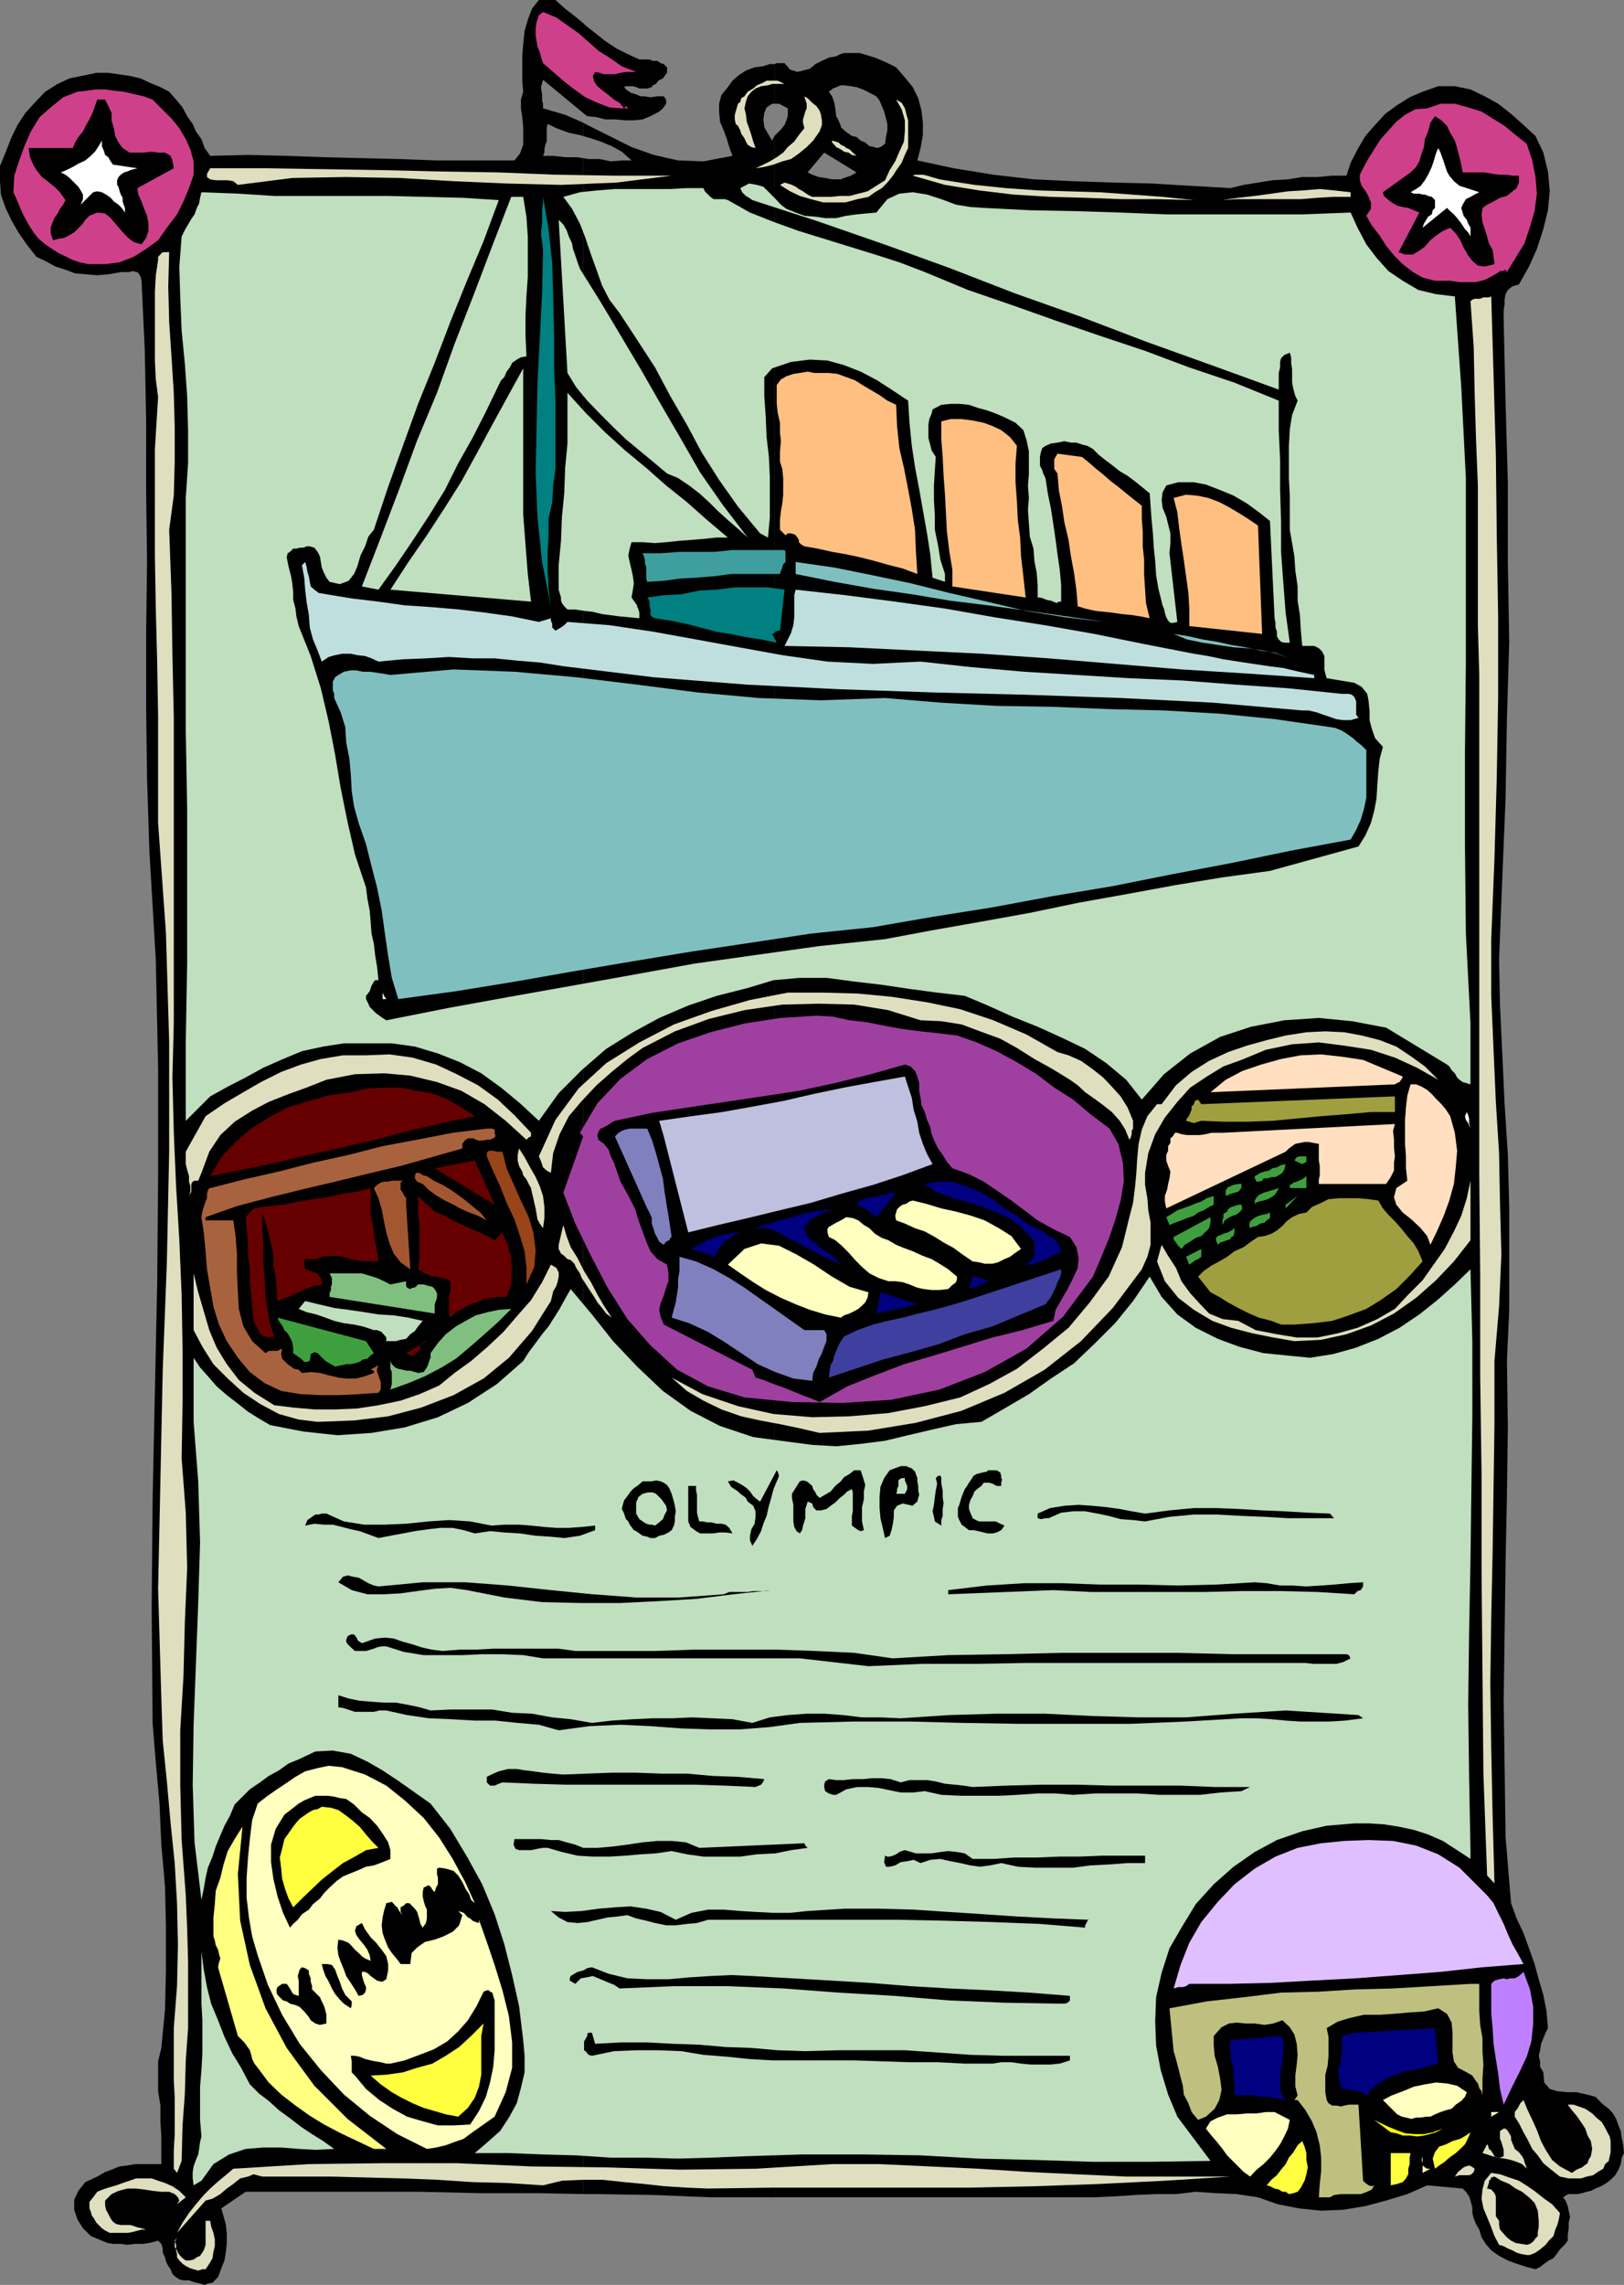 <svg xmlns="http://www.w3.org/2000/svg" width="352.301" height="495.602"><rect width="100%" height="100%" fill="#808080" stroke="none"/><path d="M126.5 475.898h3.102l12.5.204 12.199.5H168V29.5l-.5 1-.898-1.5-.801-1.398-.2-1.704.2-1.398.5-1.2 1.199-.8h.5v-8.602h-1l-1.598.5-1.703.204-1.898.699-1.5 1-1.399 1.199-1 1.398-1.402 1.704-.5 1.898v1.7l.2 2.198.8 1.903.7 1.898.5 1.7.702 1.902-6.3 1.199-5.5-.2-5.301-1.198L137 31.898l-4.8-2.398-4.798-2.398-.902-.5V29.5l1.7.5 2.1.7 2.4 1 2.202 1.198L137 34.801h-2.098L132.5 35l-2.398-.5h-2.403l-1.199-.2v441.598"/><path d="m126.5 34.3-1.5-.198h-2.398L120 33.8h-2.2l.302-.7v-.703l.199-1 .3-.699V27.8l.2-.903 1.898.903 2.703 1 2.399.5.699.199v-2.898l-3.898-1.704L117.8 23.5v-1l-.2-.7v-1.402l-.199-1V18.7l.399-1.398 8.7 7.198V5l-1.7-1.398-2.198-1.704L120.5 0h-3.598l-1.5 1.898-.902 2.403-.7 2.398-.3 2.903-.2 2.597V17.5l.2 2.398-.5 1.704V23.5l.3 1.898.2 2.204v3.796l-.7 1.903-1.198 1.5H94.8l-8.2-.301-8.101-.2-8.2-.198-8.1-.301-8.4-.2-8.198.2-1.2-1.7L43.7 30.2l-1.2-1.7-.7-1.602-1.198-1.699-1-1.898-1.403-1.7-1.5-1.703-1.898-1L32.6 18l-2.1-1-2.2-.5-2.6-.398-2.2-.301h-2.598l-2.402.5-3.398.699-2.602 1.2-2.7 1.698-2.1 2.204L5.5 24.5l-1.7 2.602L2.403 30 1.2 33.102 0 36v3.3l.2 2.9 1 2.902L2.601 48l1.5 2.602L6 53.3l1.902 2.398 1.899.903L12 57.8l2.2.699 2.1.8 2.4.2 2.402.2 2.398-.2 2.902-.5h1.7l.699-.2.699.2h.3l.4.5.3.5.2.898.702 14.903.297 15.097V106.3l.203 15.597L31.7 137.7v15.602l.203 15.597.5 15.602 1.399 23.8.5 23.5v23.302l-.2 23.296-.5 23.301-.5 23.7-.199 23.8.2 24.5.699 8.602.8 8.898.399 8.903.8 9.097.2 8.903v9.097l-.2 8.602-.8 8.398-.7 2.903v6.5l.5 3.097v3.403l.2 3.296v6h-5.7l-1.698.301-1.7.2-1.703.703-1.398.5-1.7 1L18.5 473.3l-1.5 1.898-.898 1.903v2.199l.699 2.097L18 483.301 19.7 485l2.402 1 1.199.5 1.199.2h1.7l1.402.198 1.699-.199H31l1.402-.199 1.899-.5.699.7.3 1v.902l.5 1 .2.898.5 1 .5.7.402 1 .5.5 1 .698.899.204H41l.8.296.7.204.902.199 1 .3.7-.3 1-.2.5-.5.699-.703L48 492l.7-1.7.3-1.902.2-1.898v-2l-.2-1.898-.5-1.903L48 479l5.3-3.602h37.9l13 .301h12.702l9.598.2V34.3m0-9.8.902.7 2 .198 1.899.5h2.101l2.2.204h1.898l1.902-.204 1.7-.699 1.898-1 .8-.699.7-1v-.898l-.5-.704h-1.398l-1.5.204-1.2-.204H139l-1.2-.5-1-.296-1-.704-.398-.5.399-.199h1.5l.699.2.7.3h1.702l1-.3.2-.399.699-.3.5-.7 1-.5.898-1.2v-1.198l-.699-.704-.7-.199-.698-.5h-1l-.7-.3H138.7l-2.597-1.2L133.7 10.5l-2.398-1.602-1.899-1.5L127 5.5l-.5-.5v19.5M168 476.602h14.402V38.898H180.5l-1.5-.296-1.398-.204-1.403-.5-1-.5 3.602-4.296 3.601 2.199v-8l-.5-1.2-.5-.902-.203-1.699-.199-1.2-.5-1.402-.7-1 .9-.699 1.202-.5.5-.199v-6.8l-1 .5-1.601.3-1.5.7-1.399.698-1.203 1-1.5.403-1.199.3-1.598-.5L170.2 13.7h-1.7l-.5.2v8.6h1l1.902 1v1.7l-.3.902-.403 1-.797 1-.703.699-.699.699v447.102m14.402 0h54.7l4.597-.204 4.5-.296 4.403-.204h4.5l4.3-.5 4.399.301 4.5.2 4.601.703 4.297 1.5 4.602.898 4.8.5 4.801-.2 4.797-.8 4.5-1.2 4.602-1.402 4.3-1.898 7.7.7.699.698.7 1 .3.903.402 1.5V480l.297 1.2.5 1.198.703 1.204.5 1.699.899 1.398 1.199 1.403 1.7 1.199 1.902 1L329 491l2.2.7 1.902.5 1-.5.898-.7 1-.7 1-.5.7-.902.702-1 1-1 .7-.898v-1.2l.199-1.5v-1.198l.3-1.204-.3-1.398-.2-1-.5-1.2-.5-.698.7-.5.5-.204h1.898l1-.199 1-.3.903-.2 1-.5 1.199-.5 1.199-.699.902-.7 1-1 .7-1.198.5-1.204.199-1.398.5-1-.2-1.898-.3-1.403-.2-1.5-.5-1.199-.5-1.398-.699-1.204-.902-1-1.2-.898-1.698-1.7-1.903-.5-2.199-.5h-1.898l-2.2-.198-1.703-.5-1.199-1.403-.2-2.199-.698-1.2v-1.198l-.301-1.204.3-1.199.2-1.398.5-1.2.5-1.203.5-1-.301-3.597-.7-3.602-1-3.398-.898-3.301-1.203-3.398-1.199-3.301-1.5-3.2-1.2-3.3-1.198-14.403-.2-14.898-.203-14.602.203-14.898.2-14.898.3-14.903.2-14.597-.2-14.403.5-11.097V261.8l-.3-11.301-.7-11-.5-10.8-.5-10.598-.203-10 .703-17.602.7-17.2.3-17.3.5-16.8-.3-17.302v-17.296l-.5-17.5-.403-17.5v-2.403l.203-1.199v-1l.2-1.2.5-.902 1-.796 1.398-.403 2.2-3.898 1.701-3.8 1.399-4.3 1-4.098.398-4.301-.398-4.102-1-4.097-1.7-3.602-2.601-2.398-2.7-2.403L325 22.5l-2.898-1.602-3.102-1.5-3.398-.699H312l-3.398 1.2-2.801 1.203-2.7 1.699-2.601 1.898-2.2 2.403-2.1 2.398-1.7 2.898-1.5 2.903-.898 2.8H289l-3.2.297h-3.3l-3.098.5-3.402.204-3.098.5-3.101.5-2.899.699-8.703-.5-8.398-.5-8.399-.2-8.601-.3-8.602-.403-8.699-1-8.598-1.398L199 34.8l.7-2.698.5-2.801v-2.7L199.901 24l-.703-2.7L198 18.899l-1.7-2.097-1.898-2.2-1.402-.703-1.5-.699-1.7-.699-1.6-.5-1.7-.5h-3.398l-.7.2v6.8h.7l1.5.2 1.199.198 1.398.5 1.403.704 1.5.796.699.903 1 2.398.398 1.5.301 1.2v1.4l-.3 1.398-.2 1.5-1 .7-.7.203-.698-.204-1-.199-.903-.8-1-.399-.898-.8-1-.2-1.399-1-1-.898V27.3v8l3.399 2.097-1.2.704-1.5.5-.699.296v437.704"/><path fill="#dfdfbf" d="m28.102 473 1.398-.5h3.402l1.399.5 1.5.5 1.601.7 1.5 1 1.399 1.402-1.899 1.5.5-.801-.3-.7-.7-.703-1.203-.5H35l-1.898-.199-1.903-.3-1.699-.2h-1.898l-1.903.5-1.5.7-1.398 1.402v1l.199 1 .5.898.5 1 .5.7.7.5 1 .203h2.1l1.5.5.9.199 1 .3h-1l-.7.2-1.2.3-1 .2h-4l-1-.5-.698-.5-1.2-1.2-.5-.902-.5-.699-.203-.8-.297-.7v-1.398l.797-1 .903-1.204 1.199-.5 1.199-.398 1.7-.5 1.402-.5 1.5-.5"/><path fill="#cf408a" d="m16.8 19.898 1.9-.199 1.902-.3H22.8l2.199.3 1.902.2 2.098.5 2.2.5 1.902.703 4.097 4.097 1.703 2.102 1.399 2.398 1 2.2L42 35v2.898l-1 2.903-1.2 2.898-1.398 2.801-2.203 2.898-1.898 2.704L31.699 54 29 55.7l-3.098 1.198-3.101.403h-3.602l-1.898-.403-1.5-.5-1.399-.699-1.703-.8L11.301 54l-1.5-1-1.399-1.2-1-1.198-.902-1.403L5.8 48 5 46.5l-.7-1.602-.698-1.699-.7-1.5.2-3.597 1-3.102L5.3 31.7l1.398-3.2 1.903-3.102L11 23.301l2.7-2.2 3.1-1.203"/><path d="m15.8 32.102.5-1.204.7-1.199 1-1.199.7-1.398.702-1.204.797-1.699.403-1.199.5-1.398H22.8L23.5 23l.7 1.5v1.602l.5 1.699.3 1.699.7 1.398.902 1.204 1.5 1h3.097l1.703-.204 1.399.204h1.5L37 33.8l.402 1 .298 1.7-7.898 4.3.199 1.4.7 1.5.5 1.402.702 1.699.297 1.699v1.602l-.5 1.5-1 1.398-1.7-.5-1.2-.898-1.398-1.5-1.203-1.403L24 47.301l-1.2-1-1.698-.2-1.7.7-.902.898-.7 1-1.698 1.7-1.2.703-1 .5-1.203.199-1.199.3-.5-1.5v-1.203l.3-.898.5-1.2.7-1 .5-1 .7-.902.5-1L13 41.7l-1.2-1.2-1.5-1.2-1.198-.902-1.2-1.5L7.2 35.7l-.7-1.598-.3-2h9.6"/><path fill="#dfdfbf" d="m38.402 485.3-.203.4-.297.8v.898l.5.704.2.5.5.699.5.5.699.5H41l1-.2.7-.5.702-.3.797-1.2.403-1.203V481.7h1l.199 1.2.5 1.402.3 1.398v1.5l-.3 1.2-.2 1.402-.699 1.199-.8 1.2h-.7l-.902.3-1-.3-.7-.2-1-.5-.698-.5-.7-.7-.5-.698v-.704l-.203-.796v-1.204l-.297-.898.5-.7"/><path fill="#fff" d="M22.102 30.5v1.2l.5 1.198.199.704.699.5.5.898.5.7 5.3.8-.8.2-.7.198-.698.301-.7.2-.703.5-.5.5-.297.703v1l.297.398.203.8.297.9.403.698v.801l.3.903.2.5v1l-.7-1-.703-.704-1-.699-.699-.8-1-.7-.898-.5-1-.199-.903.2-2.699 2.698.5-1.199v-1l-.5-.898-.5-.801-1.898-1.898-.903-.704-1-.5 1.203-.5 1.399-.699L17 35.5l1.5-.7 1.2-1 .902-.902.8-1.199.7-1.199"/><path fill="#dfdfbf" d="m50.602 470.398 16.398-1 16-.199h16.102l16.097.7 16.102.203 16.3.5 16.301-.204 16.598-1h10.3l10.802.5 10.597.5 10.801.704 10.5.5 10.8.5h22.602L252.7 473l-14.097.7-14.2.5-14.203.3h-42.7l-13.898.2-4.602-.2-4.8-.3-4.5-.5-4.298-.4-4.601-.5H126.5l-4.598.2-4.101 1-7.602-.5-7.699-.2-7.5-.5-7.598-.3-8-.2-7.402-.198H56.902l-1.902-.5-1.2.5-1.698.398-1.5 1.2-1.403 1-1.398 1.198-1.7 1-1.5.403-6.199 7 1.2-2.2L41 480l1.5-1.898 1.7-2 1.6-1.602 1.7-1.5 1.7-1.398 1.402-1.204m-12.902-30.5.702-9.097.2-8.903-.2-9.097-.5-8.7-.902-8.8-.8-8.903-.9-8.898-.3-9.102-.7-23.796.5-23.5.5-23.801.9-23.5.5-24v-23.7l-.7-23.8-1.7-23.801v-23.2l-.198-11.6-.301-11.5-.2-11.7V97.398l.7-11.296-.5-3.801-.2-4.102V63.301l.2-3.602.5-3.3v-.7l.5-.5.199-.3.5-.2h1.2l-.2 7.403.2 7.699.5 7.5.5 7.898.202 7.403v7.5L37.7 107.5l-1 7.398.5 13.704.203 13.5.297 13.398V222l-.297 11.7.297 11.8.5 11.8.703 11.7.5 11.8.2 11.7v11.8l-.2 12 .899 11.802.3 12-.5 11.699-.3 11.8-.7 11.7v11.8l.301 12 .899 12 .3 7.2.2 7.199v14.398l-.5 7-.2 7.204-.5 6.898-.199 7.7-1 2.6-.703-.902V466.5l.203-3.602V455l-.203-3.8v-11.302"/><path fill="#bfdfbf" d="m43.7 463.398-.298-3.597v-7.2L43.7 449l.203-3.602V438.2l-.203-3.597V423.3l.5 3.898.703 3.801.899 3.602 1.5 3.597L48.7 441.8l1.703 3.597 1.899 3.102 1.898 3.602 2 2 2.102 1.597 2.199 2 2.602 1.903L65.3 461.3l2.398 1.597 2.403 1.5 2.398 1.704-3.898.199-3.801-.2-3.801-.3h-3.898l-3.801.3-3.602 1.2-3.398 2.097L43.699 473 42 474l-.2-1.5v-1.398l.2-1.204.5-1.398.5-1.2.2-1.198.202-1.5.297-1.204m-1.699-155V294.5l1.402 2.102 1.7 1.898L47 300.7l2.2 1.902 2.202 1.699 2.399 1.898 2.398 1.5 2.403 1.403L65.8 310.5l7.398.8 7.403-.5 7.199-1.198 7.2-2.204 6.5-3.097 6.3-4.102 5.7-5 1.2-1.898 1.5-2 1.402-1.903L119 287.7l1.2-1.898 1.202-1.903 1.2-2.199 1.199-2.097 4.601 5.5 4.598 5.796 5.2 5.5 5.6 5.301 6 4.301 6.4 3.3 7.202 2.4 7.5 1 5.297.698 5.203.301 5.098-.5 5.5-.699 5-1.2 5.102-1.198 5.3-1.204 5.5-.5 5-2.898 5.297-3.102L228 299l5-3.3 4.602-4.4 4.3-4.3 3.899-4.8 3.601-5.302 2.598 4.403 3.402 3.8 4 2.899 4.797 2.398 4.602 1.704 5.3 1.398 5 .5 5.098.5 5-.8 5-1.4 4.801-1.902 4.602-2.398 4.3-2.898 3.899-3.102 3.8-3.398L319 275.3l.402 15.8v15.797L319.2 322.5l-.2 15.898-.3 15.602-.2 15.8.2 15.598.3 16.102v1.7l-2.898-1.9-3.102-2-3.2-1.402-3.1-1-3.298-.699-3.203-.5-3.097-.199H293.8l-6 .5-5.301 1.2-5.5 1.902-4.8 2.597-4.598 3.2-4.301 3.8-3.899 4.301-3.101 5.102-2.602 4.5-1.699 5.296-1.2 5.301-.198 5.301.199 5.2 1 5.3 1.601 5.3 2 4.802 7.2 9.597-13 .2h-12.5l-12.5-.399-12.403-.3-12.5-.7-12.699-.2h-12.8l-12.7.4-7.2.3-7.198.2-7.403-.2H132.5l-7.5-.5-7.398-.2-7.403-.3H103l2.8-2.398 2.7-2.403 1.902-2.898 1.7-3.102.898-3.3.8-3.399v-3.602l-.3-3.398-.898-7.398-1.5-6.704-1.7-6.699-2.101-6.5-2.7-6.5-3.3-6-3.602-6-4.297-5.5L90 388.801l-3.398-2.403L83 384l-3.3-1.898-3.598-1.704-3.903-.699-3.797.2-3.601 1.703-2.2.898L60.5 384l-2.2 1.2-1.898 1.402-2.203 1.5-3.297 3.296-1 2.403L48.7 396l-.898 2.102-1 2.398-.7 2.2-1 2.402-.5 2.199-.402 2.398-.5 2.403-1.5-12.5-.398-12.5.199-13 .5-13.204.5-13.199.402-13.199L43 321.3l-1-12.902"/><path fill="#ffff80" d="m52.602 396.2-1 10.3.5 10.102 2.097 9.597 3.403 9.403 4.597 8.597 6 8.2 7.203 7.203 8.399 6.5h-2.7l-3.601-1.704-3.598-1.699-3.601-1.898-3.102-1.903-3.097-2.199L61 454.301l-2.7-2.602-2.398-3.199-.703-.898-.5-1-.199-.903-.3-1-.7-1L53 443l-1.398-1.398-4.301-14.903.199-1 .3-.898-.3-1-.2-.903-.5-1-.198-1L46.3 420v-4.102l.3-2.898.2-2.898 1-2.801.699-2.903.902-2.898 1.5-2.602 1.7-2.699"/><path fill="#dfdfbf" d="m42 276.2 1 4.1 1.2 4.098 1.202 4.102L47 292.3l2.2 3.598 2.6 3.403 3.4 2.8 4.3 2.7 4.102.5 4.597.398H73l4.5-.199 4.602-.7 4.8-1L91 302.399l4.3-1.898 3.302-2.7 3.597-2.6 3.602-3.098 3.398-3.204 3.102-3.597 2.898-3.301 2.403-3.898 1.898-3.801 1.2.699.5 1v.898l-.2 1-.3 1-.7 1.204-.2.898-.3 1.2-4.098 6.5-5 5.8-5.5 4.5-6.5 3.602-7 2.699-7.203 1.898-7.398.903-7.899.296-4.101-.5L60.5 306.7l-4.098-2.199-3.601-2.398L49.402 299l-3.101-3.102-2.399-3.796L42 288.5v-12.3m1.7-21.802 1.702-4.597 2.399-3.602 3.101-2.898 3.797-2.403L58.301 239l4.3-1.7 3.899-1.402 4.3-1.699L77 233l6.3-.2 5.7.5 5.8 1.4 5.302 1.902 5 2.898 4.597 3.602 4.5 4.097.5-.5.5-.199v-.8l-3.597-3.802L108 238.5l-4.3-3.102L99.101 233l-4.5-2.102-5.102-1.5-5-.699-5.098.2h-5l-4.8.8-4.301 1.2L61 232.5l-4.398 2.2-3.801 2.198-4.102 2.403-4.097 2.8-4.301 7.7v2.699l.3 1.2.399 1.402v1.199l.3 1v1.199l-.3.898.5-.898v-1.7l.3-.5.4-.198h.8l.7-1.704"/><path fill="#a9623e" d="M45.602 257.7 53 255.8l7.5-1.698 7.402-1.903 7.7-1.699L83 248.602l7.5-1.403 7.7-1.5 7.402-.898h1.199l.5.199v.7l.199.8-.5.398-.7.301h-.698l-1 .2h-.7l-.703-.2-.5-.3H101.5l-.7.5-.5.703v1l-13.398 3.796-7.203 1.704-7 1.699L65.5 258l-6.898 1.7-7.2 1.902-6.8 2.398v.7h6l.5 3.402.3 3.796V276l.2 4.102.199 3.796 1 3.801 1.898 3.2 2.903 2.601.699-.5h1.898l1-.5-.199 1.2.2 1 .5.5.702.698 1.399 1 1 .204.699.699 1.902-.2 2 .2 1.899.5 2.101.5 1.7.199H77.3l1.898-.5 1.903-.7v-.5l-.7-.198 1.7-1-.301.796v.704l.3.699.2.699.3.7v1.698l-.5.704-4.3.296-4.102.204h-4.297l-4.101-.204-4.3-.698-3.598-1.7-3.203-2.398-2.597-3.102-2.403-3.602-1.699-3.597-1.2-3.903-.698-4.097-.7-4-.3-3.903-.403-4.097-.5-3.301.203-1.2.297-1 .403-1.198.3-.704v-1l.2-.699.3-.5h.2"/><path fill="#bfdfbf" d="m40.3 108 .5-7.5v-7.2l-.198-7.402-.5-7-.7-7.199-.3-7.199-.2-6.7.5-6.5.7-1.402L41.5 47.5l.7-1 .5-1.398.5-1 .202-1.204.297-1.199 7.903.301 7.898.5H84l8.2.2 8.1.198 7.9.5-3.298 8.903-3.601 8.597-3.602 8.903-3.398 8.898-3.602 8.903-3.297 9.097-3.203 8.903-3.097 9.296-1.2 1.5-.703 2.102-1 2-.699 2.398-.7 1.602-1.198 1.5-1.903.7-2.199-.5-.7-.9-.5-1-.5-1.198-.198-1.204-.2-1.199-.5-1-.703-.898-1-.301H66.5l-.7.3H65l-.7.2h-.698l-.7.7-.5.3-.203.898.403 2 .5 1.903.3 1.699.2 1.898v1.704l.5 1.898.199 1.7.5 2.1 2.601 6.5 2.2 7 1.699 7.2 1.398 7.2 1.203 7.198 1.5 7.403 1.598 7 2.402 7.199.297 2.398.5 2.602.203 2.398.2 2.602.5 2.2.3 2.6.399 2.4.3 2.902h-.699l-.3.296-.2.403-.3.5-.403 1.199-.797 1v.7l.5 1 .297.698 1.403 1.403 1.398 1 .8.5 13.602-2.7 13.2-2.402 13.5-2.398 13.398-2.403L150.7 209l13.5-1.898 13.6-1.903 14.2-1.5 10.102-1.898 10.8-1.903 10.5-1.898L234 195.8l10.602-1.902 10.3-1.898 10.297-1.7 10.301-1.402 19.2-5.296 1.5-2.403 1.202-2.699.7-2.602.5-2.597.199-3.2.199-2.8.3-2.7.7-2.601-1.7-1.898-.698-2-.5-1.903v-1.898l-.2-2.2-.3-1.601-1.2-1.5-1.601-.898-6-1-.301-1-.2-.903v-2.898l-.5-1-.698-.7-1-.5H282.5l-.3-3.3-.2-3.403-.5-3.097v-3.102l-.5-3.398-.2-3.102-.5-2.898-.5-2.903V107.5l-.198-3.8v-7l.199-3.598.5-3.102 1.199-3.102-.5-1-.398-1.398-.301-1.5v-2.898l-.2-1.403V77.5l-.3-1-1.2.5-.699.7-.203.8v1.2l-.297 1.198V84.5l-14.601-5.3-14.2-5.098-14.402-5.5-14.097-5-14.2-5.5L191.801 53l-14.399-5-14.203-4.602-.699-.5-.7-.398-.8-.8-.398-.9 1.898-1 1.7.302 1.402.398L168 42.898l1.402 1.5 1.2.903 2 .8 1.898.7 2.402.199 2.098.3h2.402l2.2-.5 2.199-.3 2.101-.2 2.2-.198 2.398-2.903L195.102 42l2.898-.3 3.102.5 3.097 1 3.203 1.198 3.098.5 3.102.204 9.8.5 10.098.199 9.602.3L253 46.5h29.5l10.5-.398 1.5 3.296L296.402 53l2.2 2.898 2.597 2.903 3.102 2.097 3.398 2 3.801.903 4.102.5L317 84l1 19.7v39.8l-.2 19.7v19.902l.2 19.398 1 19.5v13.2l-1-.302-.7-.199-.698-.5-.5-.5-.5-.898-.7-.7-.5-.8-.5-.403-13.203-8-7.398-1.398-7.2-.7-7.5.5-7.199 1.4-6.703 2.198-6.5 3.602-5.699 4.5-4.8 5.5-3.4-4.3-4.3-3.598-4.598-3.102-5-2.398-5.3-2.403-5.5-2.199-5.301-2.398-5-2.102-6-.7-6-.8-6-.898-6-.704-6-.796H173.5l-5.7.5-5.6 1.699-6.7 1.699-6.2 2.102-6.3 2.699-5.7 3.097-5.8 3.602-5.3 4.602-5 5-4.298 6-4.101-3.801-4.102-3.403-4.297-3.097-4.601-2.403L95 228.5l-5-1.5-5-.7H74.602l-4.5.7-4.602 1-4.098 1.7-4.3 1.902-3.801 2.097-3.899 2-3.8 2.102-5.301 5.3v-17.3L40.6 209v-33.602l-.3-16.796V108"/><path fill="#ffffbf" d="m55.902 391.2 1.899-1.5 2-1.4 2.101-1.402 2.2-1.5 2.097-1.199 2.703-.699 2.399-.5 2.898.3 5 1.598 4.602 2.403 4 3.199 4.101 3.8 3.399 4.302 2.898 4.597 2.602 4.801 2.199 4.8-.8-.698-.4-1.204-.8-1.199-.7-1.5-.898-1.398-1-1-1.703-.5-1.398-.2-.5.2v1.199l.199.8v1.4l-.398.698-.301 1-.5-.5-.399-.699-.5-.3-.5.3-.5.2-.203 1v.902l.203 1 .297 1 .403.898v1.903l-.2 1-.703 1-.5-.801-.199-.903-.3-1-.2-.699L90 414l-1.2-1.2h-.698l-.5.5-.7.4v1l.5.698-.5-.5-.3-.398-.403-.8-.297-.2-.902-1-1.2.3-.5 1.7-.3 1.398-.2 1.704.2 1.699.5 1.398.7 1.7.8 1.203 1.402 1.699.5.699H89l.3-2.398 1.2-1.204 1.7-1.199 2.1-.5 1.9-.699 2-1 1.402-1.398.699-2.204-.899-.898 1.2.398.898 1 .5.204.5.5.7.296.702.204v-.704l1.7 4.801 1.699 5 1.699 5.5 1.402 5.602.7 5.699v5.5l-1.403 5.3-2.398 5.302-3.399 2.398-1.703 1.2-1.597 1.198-2 .704-1.903.699-2.097.5-2 .3-6.403-3.203-6-4-5.597-4.597-5-5.301L65 443.3l-3.8-6.3-3.098-6.5-2.2-6.398L54.7 420l-.7-4.102-.5-4.296V407.3l.3-4.403.4-4 .5-4.097 1.202-3.602"/><path fill="#600" d="m76.102 236.898 3.597-.796 3.801-.204h3.402l3.598.704 3.102.5 3.097 1.199L99.801 240l3.199 2.102-7.2 1.5-7.198 1.699-7.2 1.898-7.203 1.7L67 250.5l-7.2 1.7-7.198 1.5-7 1.402L48 251l3.102-3.3 3.398-2.9 3.8-2.402 4.102-2.199L67 238.801l4.3-1.2 4.802-.703"/><path d="M61.2 430.3h1l.702 1 .2.4.5.8.5.2.699.198v-3.296l-.2-1 .2-.704.199-.699.5-.5.7.2.8.5v.703l.402 1v.699l.297 1v.699l.5.5.703.7.5.5.399.902.5 1 .3 1 .2.898v1.898l-1.399.301-1-.3-1-.7L67 437.5l-1-1.2-1-1-.898-.402-1.2-.296-.703-.5-.797-.204-.703-.699-.5-.5-.199-.5v-.699l.2-.5 1-.7m3.6-39.1 1.2-.7 1.2-.5 1.202-.5H71l1.5.2 1.2.3 1.402.2 1.699 1.198 1.699 1.704 1.7 1.199L81.8 396l1.2 1.7 1.2 1.902.5 1.699v1.898l-1.7.7-1.898.703-1.7.296-1.601.704L74.402 407 73 408l-1.5 1.398-1.2 1.204-.898 1.199-1.5 1.199-.902 1.2-1.5 1-.898 1.198-1 .903-.7.8-1.5-3.203-1.203-3.597-.898-3.801-.5-3.602v-3.796l1-3.403 1.898-3.097 3.102-2.403"/><path fill="#600" d="m55 262.102 3.3-.5 3.102-.301 3.399-.7 3.101-.5L71 259.7l3.402-.8 2.899-.399 3.101-.8v6l.5 2 .2 1.902.3 1.898.399 1.898.3 2.204H78.7l-1.2-.303-1.398-.2-1.7-.5-1.402-.203h-1.7l-1.5.204-.398.296-.8.204h-2.403L66 273.3v.8l.2 1.2.8.199.402.2.797.3.703.2.2.5.5.5.199.698v.704l-1.602.296L67 279.3l-1.2.5-1 .5-1.198.5-1 .5-1.2.398-1.203.5L60 279.3l-.2-2.403-.5-2.398v-2.398l-.5-2.403-.5-2.097-.698-2.403-.7-2.199v3.398l.2 3.602v3.602l.3 3.796.2 3.602.5 3.398.5 2.903.898 2.597-1.2.204-.698-.204-.7-.199-.5-.5-.203-.5-.5-1-.297-.398-.402-.8-.3-2.8-.2-2.9-.3-2.902v-2.597l-.4-2.903V269.5l-.3-2.898-.2-2.602 1.7-1.898"/><path fill="#ffff40" d="m62.902 397.2.7-1 .699-.9.699-.8 2-1.398.902-.5 1-.204.899-.5 2 .204 1.601.5 1.7 1.199 1.5 1.199L78 396.2l1.402 1.698 1.2 1.403 1.5 1.5-2.7.5L77 402.699l-2.598 1.403L72.2 405.8l-2.398 1.898-2.102 2-2.199 2.102-1.898 1.898-1-1.898-.7-1.903-.703-2.398-.199-2.2-.3-2.402.5-1.898.5-2.102 1.202-1.699"/><path fill="#dfdfbf" d="M45.602 36.5H57.8l25 .398 12.7.302 12.7.2 12.5.5 12.5.203h12.5l-12 1.5-12 .5-11.798-.301-11.5-.5-11.8-.7-11.7-.203-11.5.204-11.8 1.5-1-.801-1.2-.2h-2.601l-1.2-.203-.699-.5V37.7l.7-1.199"/><path fill="#3f9f3f" d="m79.402 290.898 1.7 2.602-.7.5-.703.7-1 .198-.699.5-1 .301-.898.2h-1l-.903.203-1.5.296-.898-.5-1.2-.699-1.699-1.699-.703-.2-.797.4-.203 1.5-.699.198H66l-.7-.699-1-.699-.698-.5v-1.2l-.2-1.198-.5-1-.5-.903-.703-.699-.5-1-.699-1-.3-.7 19.202 5.098"/><path d="M69.8 426H71l1 .2.7 1 .5 1.402.5 1.199.5 1.5.702 1.398 1.2 1.2.199.203v.796l-.2.704-1.5-1-.902-.903-1-1.199-.699-1.2-.7-1.5-.698-1.198-.5-1.403L69.8 426m1-97.7 3.802 1.7 4.398.7h4.5l4.602-.2 4.8-.5 4.5-.3 4.598.3 4.602.898 2.8-.199h3.2l2.597.2 2.903.3 2.597.2h2.703l2.797-.2 2.903-.3v1l-3.301 1.203-3.399.5-3.101-.301-3.102-.2-3.398-.5-3.399-.203-3.101-.296-3.301.5-2.398-.704-2.403-.5H95.5l-2.598.301-2.902.403-2.598.5-2.703.5-2.597.5-1.903-.704-2.199-.796-1.898-.403-1.903-.5-2-.5h-1.898l-2.102-.199-2 .398.5-1.199 1-.699.703-.5h.7l.699-.2h1"/><path fill="#bfdfbf" d="m66.2 282.2 2.902.698 3.398.801 3.102.403 3.398.5 3.102.5 3.3.199 3.2.5 3.097.699-1 1.2-.699 1-1 .698-.898 1-1.2.204-1 .296h-2.101v-.796l-.301-.403-.5-.5-.2-.3-1-.399h-.698l-2.403-.8-1.898-.4-2.2-.3-2.101-.5-1.898-.7-2-.698-2.102-.5-1.7-.704 1.4-1.699"/><path d="m73.402 420.7 1 .198 1.2.5.699.704.699.796.8.704.7.699.7.5 1.202.5-.203-1.2-.5-1.203-.699-1-1-1.199-.7-1-.3-.898.3-1 1.2-.7.7 1.399 1.202 1.7 1.2 1.198 1.199 1.5 1 1.403.398 1.699v1.398l-.398 1.903-.801.5h-.398l-.801-.2-1.399-1-.5-.5-.703-.402H78.5v.7l.2.703.3 1 .402.898v.5l-.203.7-.5.5-.898.198L77 431.5l-.898-1.398-1-1.5-.5-1.403-.7-1.699-.5-1.398-.203-1.704.203-1.699m2.7 25.199H77l1 .204 1.2.5 1.202.296 1 .204 1.2.199 1.199.3h.898l3.102-.703L91 445.7l3.102-1.199L97 442.8l2.402-2.198 2.098-2.403 1.902-3.097 1.5-3.102.7-.3h.5l.199.3.5.2.199.698.3 1V444.7l-.3 3.602-.7 3.398-.898 3.102-1.5 3.097-1.902 2.903-3.598.199H95l-3.3-.898-3.4-1-3.1-1.704-2.9-1.898-2.898-2.398L77 450.199l-.7-.699v-2.398l-.198-1.204m-2.7-78.198 2.2.698 2.398.5 2.602.204 2.699.199h2.601l2.7.5 2.398.5 2.402.699 4.297-.2h9.102l4.3.7 4.301.2 4.399.8 4 .398 4.601.801 4.297-.5 4.602-.3 4.3-.2h4.301l4.297-.199 4.403.2 4.3.198 4.297.801L167 372.5l3.902-.5 4.098-.3h3.8l4.102.3 4.098.5h4l4.402.2 10.5-.7 10.297-.3h10.403l10.3.5 10.098.3h10.3l10.5-.8 11.102-.7 15.797 1 1 .7-3.898.5-3.301.198H282l-3.098-.199-3.101-.3-3.2-.2h-3.3l-12 .7-12 .5H221l-12-.2-11.7-.3h-12l-11.8.3-6.5.903-6.398.5h-6.5l-6.301-.204-6.7-.5-6.5-.296-6.699.296-6.703.903-4.297-1.2-4.601-.402-4.801-.5H103l-5.098-.3-4.8-.2L88.3 372l-4.5-1h-1.5l-1.2.3H77l-.898-.3-1.5-.5-1.2-.2v-2.6m8.7-23.598 9.597-.903H101l9.2.7 9.3 1 9.102.902 9.398.699h9.402l9.598-.7 1.2-.5h4l1.202-.198h2.7l1.398-.204-8.398.903-8.102 1-8.398.5-8.2.398H126l-8.398-.199-8.2-1-8.101-1.602-3.602-.5-3.398.204-3.801.5-3.598.5-3.601.199h-3.602l-3.398-.903-2.899-1.699 1-1.199 1-.3 1.2.3 1.199.2.898.5 1.203.698 1.2.5 1 .204m-6 10.398h.699l.699.898v.301l.5.403.5.296.902-.296 2-.704 2.098-.199 1.902.2 2 .703 1.899.5 2.101.699 2.2.5 2.398.3 3.8-.3h3.602l3.598-.2h14.2l3.6.5h17.302l8.597-.3h17.5l8.703.3 8.399.399 8.398 1.2 12-.7 12.203-.2 12.5-.3h24.7l12.5.3h24.5l.5.2.199.3v.2l.199.2-1.598.8-1.5.398h-5l-1.703-.199h-60.5l-11.297.2h-11.5l-11.5.5-14.902-1.7h-55.7l-4.3-.699-4.5-.2h-4.398l-4.301.2h-8.399l-4.3-.7-3.801-1.198h-1l-1 .199-.7.3-.699.2-1 .3H77l-.898-.8-.7-.7-.3-.5v-.402l.3-.8.7-.399"/><path fill="#ffff40" d="m104.902 438.898-.5 2.704V450l-.5 2.602L103 455l-1.5 2.2-2.098 1.902-2.703-.5-2.398-.704-2.399-.699-2.402-1L87.102 455 85 453.8l-2.398-1.698-2.2-1.903 3.399-.199 3.601-.5 3.098-1 3.3-.898 2.9-1.704L99.601 444l2.597-2.398 2.703-2.704"/><path fill="#80bf80" d="M71.5 276.2h7l1.7.5 1.6.5 1.5.698 1.4.704 3.402-.704v1l.199.403.699.3.5-.3h.3l.4-.2.5-.5h1.202l1 .297.899.204.5.5.5.898v1l-.5 1.398v2L71.5 281.301v-.801l.3-.7v-.698l.2-.5v-1.403l-.5-1"/><path fill="#bfdfdf" d="m66.2 121.898.3 1 .2 1.204.3.898.2 1.2.202 1 .797.698.903.704 1.699.296 5.5.903 5.8.699 5.7.8 6 .4 5.8.5 5.801.698 5.7.801 5.8 1.2 2.598-.797v.5l.3.699v.8l.7.7.5-.301.7-.398.702-.5.7-.704 9.097.704 9.403 1.398 9.398 1.7 9.3 1.698 9.4 1.704 9.8 1.398 9.902.5 10.297-.5 11 1.2 11.5 1 11.301.698 11.5.704 11.602.5 11.5.898 11.5.8 11.5 1.2h1.5l.699.2.5.5.398.902V155l.5.7-1.699.5h-1.598l-1.5-.2-1.402-.5-1.5-.5-1.398-.5-1.7-.398H282.5l-19.5-1.704-19.898-1-20.403-.699-20.097-.5-20.403-.699-20.199-1-20.2-1.602-19.6-2.398-5.098-.8-4.801-.4-5-.5H102.5l-5.098-.3-5 .3-5 .2-5.3.5-1.5-.7-1.403-.5-1.699-.198-1.398-.301h-1.903l-1.5.3-1.398.399-1.5 1-.899-2.398-1-2.403-.703-2.597-.199-2.704-.5-2.898-.3-2.602-.2-2.597-.5-2.7.7-.703"/><path fill="#80bfbf" d="m73.402 146.398 1.2-.699 1.5-.3H77.3l1.398.3h1.5l1.403.2 1.398.203 1.7.296 13.702-1.199 13.2.5L125 146.9l13.2 1.601 13.202 1.7 13.2 1.198 13.5.5 13.898-.5 12 1 12 .704 12.2.199 12.3.5 12.2.3 12 .7 12 1.199 11.8 1.7 1.2.198 1.202.5.899.5 1 .704.699.5 1 .898.902.7 1 1V173l-.5 2.398-.703 2.403-1 2.199-1.199 2.102-12.898 2.398-13 2.7-12.7 2.402-13 2.597-13.203 2.2-12.898 2.402-13.2 2.097-12.699 2.204-13.5 1.398-13.203 2L150 206.398l-12.7 2.102-13 2.2-12.5 2.198L98.903 215l-12.5 1.7L85 212.101l-.8-4.801-.7-4.801-.7-5-1-5-1.198-4.602-1.2-4.796-1.601-4.602-1-3.602-.5-3.296-.2-3.602-.3-3.398-.7-3.602-.199-3.3-1-3.2-1.402-3.102v-.898l-.3-.8v-1.9l.3-.5.2-.402.702-.5"/><path fill="#a35730" d="m87.402 256.102-.5.398v1.5l.5.7.2.5.5.698v1.403l.898 14-2.098-1.5-1.5-1.903-.902-2.199-.7-2.398-.5-2.403-.5-2.597-.698-2.403-1-2.199.699-.699.8-.5.7-.2h.898l.801-.198h2.402"/><path fill="#80bf80" d="m84.7 295.2.3.698.7.704.702.296 1 .204.7.199H89l1 .3.7.2 1.202-.2.7-1 .3-.703.2-.699.3-.699v-1L95 291.3l1.7-1.902 2.202-1.699L101 286.5l2.2-1.2 2.6-.698 2.4-.5 2.702-.204-2.902 2.903-2.898 2.597-3.102 2.704-3.098 2.597-3.101 1.903-3.602 1.898-3.597 1.5-3.903 1.398L85 300.2v-2.597l-.3-.704V295.2"/><path fill="#fff" d="m83 215.3.3.7.5.7H83v-1.4"/><path fill="#600" d="M92.602 290.898h-.403l-.5.403-.5.5-.199 1-.8.699-.4.5H89l-.898-.5 4.5-2.602"/><path fill="#bfdfbf" d="M110.902 42.7h2.598l.7 4.3.3 4.3V60l-.3 4.3-.2 4.098V72.7l.2 4.602-1.2.199-.898.5-1 .7-.5 1-.7.902-.5 1.199-.703.699-.5 1-2.797 5.8L102.5 95l-3.098 5.5-2.902 5.8-3.398 5.5-3.602 5.5-3.598 5.302-3.8 5.296-3.602-.699 4.102-10.597 4-10.5L90.5 95.5l4.3-10.3 3.802-10.598 4.097-10.5 4.102-10.801 4.101-10.602"/><path fill="#600" d="m90.7 259.398 1.702 1.704 1.899 1.699 2.199.898 2.102 1.2 4.398 2 2.102.902L107.3 269l1.699-1.7.402 1.2.797 1.5.203 1.2.5 1.402v1.199l.2 1.5-.2.898v2.403l-.3 1-.403.699-.297 1H108.2l-1.398.199-1.7.2-1.699.8-1.402.398-1.7 1-1.398.704L97.7 285.8l-.297-1.2V281l.297-.898v-2.204l-1-.5-.898-.199-1-.3h-1l-.899-.399-.703-.3-.797-.5-.703-.4.301-2.198v-7.704l-.3-1.898v-4.102"/><path fill="#a35730" d="m92.602 255.102 1.5 1L96 257l1.7 1 1.702 1.2 1.598 1.198 1.7 1.403 1.5 1.199 1.402 1.7-1.903-1-1.898-.7-2-.898-1.399-.801-1.902-.903-1.7-1-1.698-1.199-1.403-1.398L91 256.5l-.5-.2-.5-.698v-.5l.2-.704h.8l.7.5.902.204"/><path fill="#bfdfbf" d="M113.5 79.898v31.704l.5 6.5.5 6.398.7 6-30.5-2.602 3.902-6 4-5.796 3.898-6 3.602-5.704 3.3-6 3.399-6.296 3.398-6.204 3.301-6"/><path fill="#600" d="m107.3 261.3-13-7.902 8.7-1.699Zm0 0"/><path d="m106.602 384.898 1.597-.699 2-.5h1.903L114 384l1.7.2 2.1.3 2 .2 2.4.198 5.202-.199 5.297-.199H138l5.5.2h5.5l5.602.5 5.5.198 5.699.5-.2.5-.5.704-.5.199-.699.3-6.703-.3-6.5-.2h-27.797l-7-.203-6.902-.296-.8.296-.9.403h-1l-.698-.7v-1.203l1-.5m5 14h5.8l2.098.204h1.7l1.702.5 1.899.5 1.699.699h3.102L133 400.5l3.102-.398 3.3-.5 3.2-.301h3.097l3.102.3 2.898 1.2 22.801-1 .2.5.5.5-3.598.5-3.403.699-4 .2-3.597.5h-8l-3.602-.5-3.3-.7-3.4.5-3.3.2-3.398.3-3.403.2h-3.597l-3.301-.2-3.399-.8-3.101-.9h-1l-1.2.2-1.402.3h-2.597l-.801-.3-.399-.898.2-1.204"/><path fill="#994419" d="m109 249.8.902 3.598 1.5 3.403 1.598 3.597 1.7 3.602 1 3.3.5 3.9-.298 3.6-1.703 3.802V275l-.398-3.602-1-3.296-1.2-3.602-1.699-3.602-1.402-3.597-1.5-3.2-1.398-3.3v-.7l.199-.3.3-.2H107l.8.2h1.2"/><path d="m119.5 414.5 3.102.2 3.597-.2 3.602-.5 3.601-.3 3.399-.2 3.398.5 3.102.7 3.3 1.698 3.399-1.5 3.602-.699H157l3.602.301 3.3.2 3.899.198h3.601l3.797-.398 7.903-.5h7.699l7.398.2 7.5.5 7.703.5 7.399.5 7.699.402 7.7.296-.298.204-.203.5-.297.5v.5l-9.8-.801-10.301-.403-10.301-.296-10.398-.204h-41l-2.403.704-2.199.199-2.398.3H144.5l-2.398-.5-1.903-.5-2.199-.5-1.898-.703-2.2.301-2.101.2-4.399 1-2.101.203-2.2-.204-1.902-1-1.699-1.398"/><path fill="#dfdfbf" d="M112.602 249.102 113.8 251l1.199 2.2 1.2 2.1.902 2 .699 2.098.3 2.403v2.398l-.3 2.2-.7-1-.5-.899-.199-1.2-.203-1.198-.297-1.204-.203-1-.297-1.199-.203-1-.5-.898-.5-1-.699-.903-.2-.796-.698-1.204-.301-1.199V250.5l.3-1.398"/><path d="m128.402 426.7 3.598 1.402 4.102 1 4.3.199H145l4.5-.403 4.602-.296 4.5-.204 4.597.204 8.602.5 8.699.5 8.402.5 8.598.699 8.402.5 8.7.398 8.597.5 8.903.7v1l-.5.5-.7.203h-.703l-12-.204-12.297-.5-12-1-12-.699-12-.898-12-.5H146.2l-11.797.5-1.203-.801-1-.398-3.597-1.5-1.403.296-1.199.204-1.2 1.199-1.198-.7v-.5l.199-.5.8-.5.7-.402 1.199-.3.902-.5 1-.2m-.001 14.199.7 2.403 5.5-.301h5.8l5.5.3 5.797.2 5.703.5 5.598.2 5.7.5 5.8.198 7.402-.199h14.399l7.199.5 7 .5 7.2.2h14.402v1l-2.2.703-2.101.199h-4.102l-2.199-.2-2.098-.3H217.2l-1.898.3h-6l-5.801-.3h-6.2l-5.8-.2-6.2-.203h-17.8l-5-.296-4.8-.5-5.098-.403-4.801-.8-5-.2H138l-4.8.2-4.798 1-.703-.2-.699-.8-.3-.2v-1.898l.702-1.2v-.5l.297-.203h.703"/><path fill="#dfdfbf" d="M170.902 215.3h7.7l7.398.2 7.402.7 7.7 1.198 7.199 1.5 7.199 2.403 7.2 3.097 6.702 3.801 2.399.7 2.699 1.203 2.402 1.699 2.399 1.898 1.898 2 1.903 2.102 1.5 2.398 1.199 2.903v1.699l-.301.5V246l-.2.7-.3.5-.898-2.2-1.2-1.898-1.703-1.903-1.898-1.5-1.899-1.398-2-1.403-1.601-1.5-1.7-1.199-3.902-2.398-3.797-2.102-3.8-2.398-3.602-2-4.398-1.602-4-1.5-4.403-.699-4.5-.2-7-2.198-7.398-1.204-7.7-.199-7.902.2-8.199 1.203-7.7 1.898-7.398 2.7-7 3.6-3.3 2.4-3.403 2.8-3.297 2.898-3.203 3.403-2.797 3.3-2 3.899-1.402 4.102-.5 4.296-.898-.5-.801-.699-.399-1.199-.5-1.2 3.598-7.902 5-6.796 6-5.5 7.2-4.5 7.5-3.903 8.1-2.898 8.4-2.403 8.202-1.597M122.2 265.7l.702 2.402.899 2.398 1.5 2.398 1.398 2.801 1.5 2.403 1.403 2.699 1.398 2.398 1.7 2.602-1.2-.903-.898-1.199-1-1.199-.7-1.2-1-1.5-.902-1.402-.8-1.199-.4-1L125 275l-.398-.898-.801-.801-.7-.2-.699-.703-.703-.5-.5-1V270l1-4.3"/><path fill="#9f3f9f" d="m125.8 245.7 3.802-6.4 5-5.3 5.8-4.3 6.7-3.4 7-2.402L161.5 222l7.7-1.2 7.902-.5 3.597.2 3.602.8 3.601.4 4.098.8 3.8.7 3.9.5 3.8.402 4.102.5 4.3 1.5L216.2 228l4.403 2.398 4.3 2.602 3.797 2.898 4.102 2.602 3.8 3.2 4.098 3.1 1.903 3.302 1 4.097.199 4.102-.7 4.097-1.199 4.301-1.402 4.102-1.7 4.097-1.698 4-6.5 8.704-7.903 6.898-9.097 5.102-9.801 3.796-10.399 2.204-10.5.699-11.101-.2-10.301-1-7.898-2.402-6.7-3.597-5.8-5.301-5-5.7-4.301-6.8-3.602-6.903-3.398-7-2.602-6.699 4.3-12.199-.7-.8"/><path fill="teal" d="m117.8 42.7 1.2 7 .8 7.402.2 7.398.2 7.7v7.5l.3 7.402v14.597l-.5 3.602-.2 3.597-.8 3.602v3.898l-.2 3.301v3.903l.2 4.097.5 3.801-1.898-9.602-1-9.597-.403-9.801.203-9.602.2-9.898.5-9.602.5-9.796L117.8 54l-.2-1.5-.199-1.398v-1.204l.2-1.398v-2.898l.199-1.704V42.7"/><path fill="#bfdfbf" d="M123.102 85.2 127 89.5l4.3 4.3 4.302 3.9 4.597 3.8 4.301 3.8 4.5 3.598 4.402 3.903 4.5 3.8h-2.601l-2.7.297-2.601.204-2.598.199-2.902.3-2.398.2-2.7-.2H137l-.398 1.399-.301 1.5.3 1.398.399 1.704.3 1.398.2 1.5-.2 1.398-.3 1.704.5.699.7 1v.199l.3.7.2.698v1.204l-2.098-.204-2.2-.199-2.203-.3-1.597-.2-2-.5-1.903-.199-1.898-.3h-1.7l-.699-.7-.5-.7-.203-.5v-.698l-.297-1-.203-.704v-5.296l.5-5.301.203-5.2.5-5.101.2-5.5.5-5.3v-11"/><path fill="#cf408a" d="m117.8 2.602 2.9 1.199 2.402 1.699 2.398 1.7 2.402 2.1 1.899 1.7 2.699 1.7 2.402 1.698L138 15.602h-2.2l-1.198.199-1.2.3H131l-.898-.3-1-.2-.5.899.3 1.2.7 1 1.199 1 1.199.902 1.2 1 1.202.699 1 1.199.399-.5.5.5H138h-3.098l-2.703-.2-2.597-1L127 21.103l-2.398-1.704-2.2-1.699L120 15.602l-2.2-1.903-.398-1.199-.3-1.2-.5-1.198-.2-1.204L116.2 7.7V6.2l.203-1.398.5-1.5.899-.7"/><path d="M139.402 321.3h2l.899-.198 1 .199.699.3.7.5.5.7.5 1.199.202.7.297 1 .203.902.2 1.199-.2 1.199v1l-.203.898-.5 1-.699.5-1 .5-1 .204-.898.5h-1l-.7-.301-1-.2-.703-.5-.699-.5-.5-.203-.5-.699-.398-.5-.301-.699-.5-.5-.2-.5-.199-.7-.5-1 .2-.902.3-1 .7-.898.699-1 .699-.7 1-.698.902-.801m-6-78.199 8-1.704 7.899-1.199 8.101-1.199 8-1.2 7.899-1.198 7.898-1.704 7.703-1.898 7.399-2.102 1.199.403 1 1 .5 1.199.402 1.398v1.704l.297 1.5.203 1.597.7 1.5.5 1.7.699 1.601.3 1.5.7 1.7.699 1.402 1 1.398.902 1.5 1.2 1.398 3.398 1.204 3.402 1.699 2.797 1.898 3.203 2.2 2.797 2.101 2.903 2.2 3.398 1.902 3.602 1.699 1.398 2.199.5 2.398-.2 2.102-1 2.2-1.198 2.402-1.403 2.398-1.199 2.102-.5 2.398-6.7 2-6.5 1.602-6.5 2-6.198 1.898-6.5 1.898-6.301 2.403-6 2.398-6 3.403-1.899-.801-1.902-.7-1.7-.703-1.698-.699-1.903-.699-1.398-.5-1.7-.7-1.699-.5-.703-1.698L144 287.3l-.7-1.7-.3-1.5.3-1.402.7-1.699.5-1.7.5-1.402V276.2l-.3-1.898-2.098-1.2-1.5-1.703-.903-2.097-.797-2.2-.902-2.402-.7-2.398-1.198-2.403-1.2-2.199-.8-1.398-.403-1.2-.5-1.402-.5-1.5-.699-1.398-.5-1.5-1-1.2-1.2-.902-.198-1 .199-.699.5-.7.699-.3.8-.398.7-.5.5-.301.402-.2"/><path fill="#bfdfbf" d="m121.2 47.7 1 1 .702 1.198.5 1.403.7 1.5L124.3 54l.5 1.398.5 1.5.5 1.403 4.5 7.199 4.3 7.2 4.4 7.401 4.3 7.5L147.603 95l4.3 7.5 4.797 6.898 5.5 7.204-2.097-1.903-2.2-1.898-2.101-1.903-2-2L151.7 107l-2.199-1.7-2.398-1.6-2.403-1-3.097-2.598-2.903-2.403-2.898-2.398L133 92.6l-2.898-2.902-2.7-2.8L125 84l-1.898-3.102-1.903-33.199M139.402 324l1.2-.3h1l.699.3 1.199 1.2.5.698.5.704.2 1-.5.898-.4 1-.8.7-.898.698-.7-.199h-.5l-.703-.199-.5-.3-1-.7-.699-1.2v-2.402l.5-1.199.902-.699"/><path fill="#8080bf" d="m140.402 244.8 1 2.4.899 2.902.699 2.597.8 2.903.4 3.097.5 3.102.5 3.097.5 3.403-.298.199-.203.5-.699.3-.5.7-1-.7-.398-.8-.5-.898-.301-1-.399-1.204V264.2l-.5-1.199-.5-.898-7-15.602.797-.8.703-.4.7-.3 1-.2h3.8"/><path fill="#ffbf80" d="m206.602 123.602-.7-4.301-.5-4.102-.203-4.097L205 107.3l-.3-4.102-.2-4.097-.3-3.801v-3.903l2-.5h2.402L211 91.2l2.402.5 1.899.7 1.898.902 1.903 1.5 1.5 1.898-.301 3.801v4.102l.3 4.097.2 4.102.5 3.8.199 4.098.5 4.301.5 4.602-15.898-2.403v-3.597"/><path fill="#bfdfbf" d="m205 124.5-1-3.102-.5-3.097-.7-3.403v-3.097l-.198-3.301v-3.2l.199-3.3.199-2.898-.898-1.403-.301-1.199-.399-1.5v-2.898l.2-1.204.5-1.199.199-.898 1.898-1 2-.2h1.903l2.097.2 2 .699 1.903.5 1.898.7 1.902.8 2.399 1.2L222 93.3l.7 2.2.5 2.398v5l-.2 2.403.2 2.699-.2 2.602.2 2.898.202 2.898.797 2.602.203 2.7.5 2.6.2 2.598v2.704h.5l.699.199.699.3 1 .2.5.199.7.3.5-.3h.5v-3.602l-.298-3.296-.5-3.403-.402-3.097-.5-3.403-.5-3.3-.7-3.399-.5-3.3-.5-1-.198-.7-.5-1v-1.898l.199-1 .3-.903.7-.5 1.199-.5 1.402-.199 1.5-.3 1.399.3h1.199l1.5.5.902.2 1.2.698 1.199 1.204 1.5 1.199 1.601 1.199 1.5 1.2 1.7 1 1.597 1.198 1.5 1.204 1.703 1.398.2 2.7.199 2.8.3 3.2.2 3.1.3 2.9.2 3.1.5 2.9.699 2.8.2.8.3.7.2.898.3 1 .402.704.5.5h.7l.8-.204L253.7 120l.203-2.2v-2.1l-.5-2-.402-1.598-.8-2-.2-1.602.2-1.7.8-1.5 2.602-.698H259l2.602.5 3.097 1.199 2.903 1.199 2.898 1.7 2.602 1.902L275.5 113l1 21.102.2 1v1l.3.898v1l.402.7.5.5.7.198h1.199l-.899-6.5-.5-6.398-.5-6.8V113l-.203-6.7v-6.5l-.297-6.5v-6.402L267.801 83 258 79.7l-9.598-3.598-9.601-3.204-9.602-3.296-9.597-3.403L210 62.9l-9.398-3.9-5.5-2.102L189.8 55.2l-16.5-5.097-5.3-1.904-5.3-2.097-4.798-2.704-.703-.199h-2.398l-.7-.5-1.199-1.199-.3-.7H149l-3.598.2h-12l-3.8.3-3.801.4-3.602 1 1.903 2.6 1.699 3.2L127 51.602l1.2 3.597 1.202 3.301 1.2 3.398L132.199 65l2.203 2.898L138.2 73.7l3.903 6 3.3 6.2L149 92.101l3.2 6 3.8 6 4.102 5.796 4.8 5.801 1.7.903.398-4.301v-8.903l-.2-4.296-.5-4.301-.198-4.602-.301-4.3V81.8l1.699-1.903 4.102-1.398 4.097-.5 3.801.2 3.602 1 3.597 1.402 3.602 1.898 3.398 2.2L197 86.897l.3 4.801.5 5 .7 4.602.902 4.8.797 4.5.903 5.098.699 4.5.5 5.102 2.699.898V124.5"/><path fill="#dfdfbf" d="m208.3 303.102 6.302-2.903 6-3.3 5.699-4.399 5.5-4.5 4.601-5.5 4.098-5.602 2.902-6.398L245 264l.8-3.102.4-3.199.3-3.097.2-3.301.3-3.2.7-3.101 1.202-2.898L251 239.5h1l3.102-4.102 3.398-2.898 3.8-2.398 4.102-1.903 4.098-1.398 4.3-1.2 4.102-1 4.5-.703 4.098-.199 4.102.2 3.8.703 3.899 1 3.601 1.398 3.297 2.2 2.903 2.1 2.898 2.9-4.598-2.598-4.8-2.204-5.2-1.699-5.8-.898-5.5-.7-5.801.399-5.7 1.2-5.3 2.198-3.899 1.403-3.601 2.199-3.602 2.398-2.797 3.102-2.703 3.398-2.097 3.602-1.5 4.102-.7 4.296V257l.5 2.898.2 2.602.5 2.7v4.8l-.7 2.602-1.203 2.699-6.297 8.398-6.902 7.2-7.898 6.203-8.7 5-9.3 3.898-9.903 2.602-10.297 1.699-10.601.5-4.301-1-4.3-.903-4.298-.796-4.101-.903-4.301-1.5-3.898-1.898-3.602-2.102-3.3-2.898 6.702 3.597 7.7 2.602 7.699 1.7 8.398.698 8.102-.199 8.398-.699 7.903-1.5 7.699-1.898"/><path fill="#8080bf" d="m147.402 272.602 3.598 1 3.8 1.699 3.4 1.898 3.3 2.102 3.102 2.199 3.398 2.398 3.102 2.204 3.398 2.398h4.3l.5.898v1.5l-.5 1.204-.5 1.398-.698 1.398-.5 1.5-.7 1.403-.203 1.699-4.097-.5-3.903-1.398-3.797-1.704-7.203-4.796-3.597-2.204L149.5 287l-3.8-1.2.5-1.902.402-1.398.3-2 .2-1.398v-1.704l.3-1.699v-3.097"/><path fill="#bfbfdf" d="m143 243.102 7-1 6.7-.903 6.702-1.199 6.5-1.2 6.5-1.5 6.7-1.402 6.5-1.199 6.699-1.199.699 2.2.8 2.402.4 2.597.8 2.602.402 2.398.797 2.403.903 2.199 1.199 2.199-6.5 2.398-6.399 2.102-6.8 1.898-6.7 2-6.703 1.602-7 1.7-6.398 1.5-6.5 1.6L144 246.5l-1-3.398"/><path d="M151 322.3v1l.2.9v3.902l.202.898.297 1h.703l1 .2h.899l1.199.3h1l.902.2.797.698.703 1.204-1.5-.204H156l-1.398.204h-2.7l-.902-.5-1.2-.903-.5-1.199v-7.7h1.7"/><path fill="#3f9f9f" d="M139.402 120h3.899l4.101-.3H155l3.902-.4H170.2l.203.4v2.198l-.5.5-.203.704-.297.699-.203.699h-10.597l-3.801.5-3.801.3-3.598.2-3.601.5-3.399.2-.203-.7v-2.398l-.297-1v-.704l-.203-.699-.297-.699"/><path fill="teal" d="m140.402 129.602 3.598-.5 3.8-.204 3.9-.796 3.8-.204 3.902-.5h7.2l3.597.5-1 8.903h-.5l-.5.199-.199.3-.5.2 1 1.898-3.398-.699-3.301-.5-3.399-.699-3.101-.5-3.399-.898-3.101-.801-3.399-.7-3.3-.5-.5-.203-.5-.5V132.2l-.2-.898v-.801l-.3-.7-.2-.198"/><path fill="navy" d="M161.5 267.3h-.898l-.801.302-.899.5-1 .699-.902.699-.8 1-.7.898-.2 1.204-5.3-1.704 1.2-.699 1.402-.699 1.199-.7 1.5-.5 1.398-.5 1.5-.198 1.403-.301h1.898"/><path d="m157.902 321.3 1.2-.198 1 .5.898.5 1 .699.7.699.702 1 .797.7.703.5 3.598-6.802.2.301.3.903-.3.796-.2.403-.7 1.699-.5 1.898-.5 1.704-.5 2.199-.698 1.699-.5 1.602-.903 1.699-1 1.5-.5-1.2v-1L163 331.7l.7-1.199.202-1.5v-1.2l-.5-1.198-1.203-.903-.398-.8-.5-.399-.7-.5-.5-.5-1.5-1-.699-1.2"/><path fill="#ffffbf" d="m188.402 280.3-.203 1.2-.5 1-.699.7-.8.698-.9.5-1 .5-1.198.403-.7.5-3.402-.7-3.3-1-3.098-1.203-3.2-1.398-3.3-1.7-2.7-1.698-2.8-1.903-2.7-1.898 3.598-3.403 3.602-1.199 3.898.5 3.8 1.903 3.802 2.199 3.898 2.597 3.8 2.204 4.102 1.199"/><path fill="navy" d="m181.402 262.102-.902.199-1 .5-.898.199-1 .7-1 .3-.903.7-.699.698-.5 1 .5 1.403.902 1.199 1 .7 1.2 1 .898.698 1.2.704 1 1 1.202 1.199-2.203-1-1.898-.903-1.899-1-1.703-.898-2.097-1.2-2-1-1.903-1-2.097-.902h-3.403l2.203-.5 2.098-.699 2.2-.699 2.402-.5 1.898-.7 2.402-.5 2.399-.3 2.601-.398"/><path d="m173.5 321.3.7-.198.8.199.402.3.797.7.203.699.5.7.2.5.699.698 2.398-1.398 1-1.2 1.203-1 .7-.902 1.199-.699 1-.8h1.398l.5 1.5.5 1.703-.297 1.398v1.7l-.402 1.698V330l.402 1.898-.703.204-.5-.204-1.398-1v-2.097l.199-1v-4.102l-.2-.699-1 .5-.698.7-.903.698-1 1-1 .704-.898.699-1.2.3h-1l-.699-.703-.203-.796-.5-.204-.5-.199-.199.7-.3.902v2l-.2.699-.3.898-.2 1-.5.704-.7-.5-.5-.903-.198-1.199v-3.602l-.301-1.5V324l1.699-2.7m6.3 64.598 1.602.204h1.7l1.898-.204h2.2l1.902-.199h2.199l1.898.2 2.203.703 1.899-.5h3.8l1.899.296 2 .5 2.102.204 1.898.199 2 .3 7.402-.3 7.399-.2h7.699l7.5.2h15.102l7.398.3h7.7l-1.9.899-4.6.3-4.298.5H251.5l-4.8-.3h-9.098l-4.801.3L229 389h-3.898l-4.301.3-4.102.2h-8.398l-4.102-.2-3.597-.8-2.602.3h-2.598l-2.402-.5-2.398-.5-2.403-.198H186l-2.398.5-2.2 1.199h-.703l-.898-.301-.801-.5-.2-.898v-.5l.2-.704.8-.5"/><path fill="#dfdfbf" d="m161.5 20.898.7-1 1.202-.699.797-.699 1.203-.5.899-.5h2.398l1.5.7H167.5l-.898.3-1.5.2-1.2.5-.902.698-.8 1-.4 1.204-.3 1.398.3 1.2.2 1.698.5 1.403.5 1.5.402 1.398.5 1.403-.902-.204-.8-.5-.4-.699-.3-.699-.7-1-.198-.7-.5-1-.5-.402-.2-1v-1l.399-1.398.3-1 .5-.398.2-.801.699-.403m13 6.902-.3-1.198v-.704l.3-1 .2-.699.3-.699v-1l-.3-.898-.2-.704.7.403 1 1 .902.699.699 1 .3.898.2 1.204v1l-.5 1.398-1.399 2L175 31.898l-1.7 1.403-1.698 1.199-1.903.5-1.898.7-2 .5-1.899.3 1.7-.8L167 35l1.5-.898 1.402-1 1-1.204 1.399-1.199 1-1.398 1.199-1.5"/><path fill="#bfdfdf" d="m172.602 127.898 10.8 1.204L194.2 130.5 205 132l10.8 1.898 10.802 1.704 10.8 1.898 10.797 2.2L259 141.8l3.102.5 3.3.7 3.2.5 3.3.5 3.399.5 3.101.398 3.399.801 3.3.7v.703l-14.402-1-14.398-.903L241.902 144l-14.402-1.2-14.398-1-14.403-.698-14.398-.704-14.102-.296.703-1.403.7-1.398.5-1.7.199-1.703v-4.796l.3-1.204"/><path fill="#ffbf80" d="M169.2 100.102v-2.204l.202-2.199-.203-1.898v-2.102l-.5-2.199-.199-1.898V83.5l.902-1.2 1.2-.698 1.5-.5 1.398-.204 1.7-.296 1.402.296h3.199l1.898.204 1.903.699 1.898.699 1.902 1.2 3.399 2 1.699 1.198 1.902.903.2 4.597.5 4.801 1 4.301.898 4.602.8 4.296.7 4.5.2 4.801.3 4.801-3.2-1.2-2.8-.698-3.2-.903-3.1-.8-3.298-.7-2.902-.5-3.098-.699-2.902-.5-.7-.398-.5-.5v-.5l-.3-.5-.398-.5-.301-.204-.7-.199h-.699l-.5.403-1.203-1.204v-2.097l.203-1.903.297-1.699.203-1.898v-3.602l-.203-2-.5-1.597"/><path fill="#3f3f9f" d="M183.102 289.898 186 288.5l3.402-1.2 3.098-.8 3.3-.7 3.4-.902 3.402-.796 3.3-.903 3.399-1 20.898-6.898v.898l-.297 1-.5.903L229 279.3l-1 2-.7.898-.5.7-5.8 2.402-5.7 2.398-6 1.7-5.8 2.203-6 1.699-6 1.597-6 2-5.7 1.903.2-1.5.2-1.2.5-.902.3-1.199.402-1 .5-1.2.5-.902.7-1"/><path fill="#ffffbf" d="m182.402 264.7 1.2-.7 1.398.2 1.2.5 1.202 1 1.2.698 1.199 1.204 1.5.898 1.398.5 1.703 1 1.7.7 1.898.698 2.2 1 1.902.704 1.699 1 1.898 1.199 1.903 1.597v.5l-.2.704-1 .796-.703.704-1.898.199h-1.7l-1.699-.2-1.402-.3-1.7-.7-1.5-.5-1.6-.203h-1.5l-2.098-.699-2-1-1.602-1.398-1.5-1.5-1.398-1.602-1.5-1.5-1.403-1.199-1.398-.7-.301-1v-.698l.3-.5.4-.204 1.202-.699 1-.5"/><path fill="#80bfbf" d="m172.602 121.898 8.398 1.204 8.402 1.699 8.098 1.699 8.402 2.102 8.2 1.898 8.398 2 8.602 1.398 8.699 1-8.399-1.199L223 132.5l-8.7-1.2-8.1-1-8.4-1.402-8.398-1.199-8.402-1.5-8.398-1.699v-2.602"/><path fill="#dfdfbf" d="M176.2 42.7h4l2-.2h2.1l1.9-.5 2-.5 1.902-1.2L192 39.103l1-2.204L194.2 35l.902-2.102 1-2.199.199-2.398v-2.2l-.7-2.402-1.199-2.097 1.2.699.699 1.199.3 1.2.399 1.402v6l-.7 1.5-.698 1.699-1 1.398-.903 1.403-1.199 1.5-1.2 1.199-1.5.898-1.398 1-2.402.5-2.598.7h-4.8l-2.7-.7-2.402-.699-2.098-1-2.203-1.398 1-.5.703.199.899.3.8.399.7.5.898.5 1 .7 1 .5"/><path d="m192 402.5.5.2h.5l.7-.2.702-.3.7-.5.5-.2.699-.2.699.2 1.7.5h3.402l1.898-.3 1.7-.2 1.902.2 1.699.3 1.699 1.2h4.5l4.602-.302h4.8l4.797-.199h4.5L239 402.5h9.402v1.602h-3.8l-3.903.296-4.097.204-3.801.5h-8.2l-3.8-.204-3.602-.796-2.398.5-2.2.296-2.101-.296-2.2-.5-2.1-.403-2.2-.5-2.2.2-2.1.703-1.5-.704-1.4.301-1.398.2-1.203.703-1.199.296h-.8l-.4-1 .2-1.398"/><path fill="navy" d="m194.402 258.7-4.3 5.3-1.2-1-1-.7-1.203-.698-.898-.301.398-.7 1.203-.5 1-.402h1.399l1.199-.5h1.2l1-.5h1.202"/><path d="M195.402 318h1.2l.398.2.8.3.7.7.5 1.402v.699l.2 1v1l.202.898-.203.7-.199.8-.5.403-.5.5-2.2-.5-1.198.5-.7 1V329l-.203 1.5-.297 1.398-.402 1.204-1 .5-.5-2.204-.5-2.097-.2-2.403V324.7l.2-2.199.8-1.898 1.2-1.704 2.402-.898"/><path fill="navy" d="m199 282.898-8.898 2 .898-4.597Zm0 0"/><path fill="#bfdfbf" d="M196.3 320.602v.5l.5 1.199V323l-.5 1h-1.898l.2-.5v-.5l.3-.7v-1.198l.2-.204.5-.296h.699"/><path fill="#dfdfbf" d="m180.5 30.5.7.2.702.198.5.5.7.301.5.403.699.296.699.704.8.699-1-.2-.698-.5-1-.203-.7-.5-1-.5-.402-.5-.5-.5V30.5"/><path fill="#ffffbf" d="m198 260.398 2.902.704 3.297 1 3.203.699 3.297.898 2.903 1 3.097 1.7 2.703 1.703 2.098 2.796-1.2.801-1.198.903-1.2.5-1.402.699-1.2.3h-1.698l-1.2-.3-1.402-.2-2.2-1.5-1.898-1.402-2.203-1.199-1.898-1.2-2.2-1.198-2.101-.704-2.2-1-1.898-.699-.203-1 .203-.699.2-.7.5-.5.699-.5.8-.198.7-.5.699-.204"/><path d="M204.2 320.602v1.199l.3 1.5v1.398l.2 1.403-.2 1.199v1.5l-.3.898v1.2l-1.4-.899-.198-1-.301-1.2.3-1.402.2-1.699.199-1.398.3-1.5-.3-1.2.5-.5h.5v-.203l.2.704"/><path fill="navy" d="m223.2 265.7 1 .402 1.202.5.899.5 1.199 1 1 .398.902 1 .5 1 .297 1.2-1 .198-1 .5-.898.5-.7.403-1 .3-1 .5-1.199.2h-.902l.7-.5.702-.5.297-.7.203-.5V269.7l-.202-.7-2.699-2.898-2.598-1.903-3.101-1.398-3.2-1.2-3.3-1-3.102-.902-3.2-1.199-2.398-1.7 2.898-.5h3.102l2.898 1 3.102 1.2 2.699 1.602 2.601 2 2.7 1.597 2.597 2"/><path d="m205.7 344.898 8.402-1 8.097-.5h8.203l8.399.301h8.398l8.203.2 8.399-.2 8.398-.5 2.602.2 2.898.5h2.602l3.101.203 3.2-.204 2.8-.199 3.2-.3 3.097-.2v.903l-.5.796-.699.204-.7.699-8-.5-8.1-.2h-8.2l-8.098.2h-24.8l-8.102-.403-22.8.903v-.903m6.202-25.198 1.2-.302 1-.199.199-.3h1.898l.801.5.2.703v.5l.202.296-.203.704v.699h-1l-.898-.5-.7-.2h-1.199l-.5.7-.703.5-.797.699-.402 1-.5.898-.3 1v.903l.3.8.5 1.2.7.398.702.301H216l1 .5.902.398-.703 1-1 .5-.898.204h-1l-.899-.204-1.203-.296-1-.204h-1l-.898-.699-.7-.5-.5-1-.3-.699v-1.898l.3-.704.2-.699.3-1 .399-1 .3-.699.5-.7.4-.698.5-.704.5-.796.702-.403"/><path fill="navy" d="M211 276.898h.7l.702.301.5.2h.5l.399.3.8.2-4.402 1.703.801-2.704"/><path fill="#dfdfbf" d="m205 39.102 6.402 1 6.797.699 6.903.5 6.699.199 6.8.2 6.899.5 6.7.5 6.8.698-8-.199h-7.598l-8-.3-7.601-.2-8-.5-7.399-.898L205 40.1l-7-2 .5-.203h1.7l.902.204 1 .296.699.204 1 .296 1.199.204"/><path d="m225.102 328.3 2.699-1.198 3.101-.5 3.098-.204 2.902.204 3.098.296 2.902.403 2.598.5 2.902.5 5.297-.7 5.301-.5h4.8l5 .2 5 .3 4.802.2 5.097.3 4.801.2.902 1h-10l-5.101-.301-5-.2-5.301-.3h-5l-5.3.5-5.298 1-2.601-.3-2.7-.2-2.601-.7-2.398-.5-2.7-.5h-2.601l-2.602.302-2.699 1.199h-.7l-1 .199-.698-.2v-1"/><path fill="#ffbf80" d="m234.7 99.102 1.5 1.199 1.6 1.398 1.5 1.2 1.7 1.5 1.602 1.203L244.3 107l1.5 1.2 1.898 1.5v2.8l.203 2.898v3.102l.297 2.898v3.102l.203 3.2.2 3.1.8 3.302-2-.403-1.902-.3-2.098-.2-2-.3-1.902-.2-1.898-.199-2.2-.5-1.601-.5-.301-3.602-.5-3.597-.7-3.801-.5-3.398-.898-3.801-.5-3.403-.703-3.597-.297-3.602-.703-1v-2.097l.703-1.204 5.297.704"/><path fill="#bfbf80" d="m253.7 435.602 8.1-1.5 8-.903 8.102-1 8.2-.199 7.898-.5 8.2-.2 8.402-.5 8.398-.5h1.902v5.802l.2 3.097.5 2.903v2.796l.199 2.903-.2 3.097v3.602l-.199-.898-.5-.704-.3-1-.403-.5-.797-1.199-1.203-.699-1.898-1-.899-1.398-.3-1.903v-4.3l-.2-2.2-1-1.898-1.902-1.2-3.098.7-3.101.199-3.399.3-3.101.2h-3.399l-3.101.7-2.602.8-2.398 1.398.398 1.903v4.097l-.199 2.204-.5 1.898v3.8l.3 1.7.4.7.8.5h.902l1 .198.7-.199 1-.199h2.097l1 16.5.5.5.703.5.7.2.5-.2-.5.898-1 .5-1.403.5h-4.297l-1.5.204-.902.5h-2.398l.199-2.903.3-2.8V468l-.3-2.7-.7-2.8-1-2.398-1.402-2.403-1.699-2.199h-.7l.7-1-.5-1.898v-2.403l.3-2.398.2-2.102-.2-2.398-.5-2-1-1.602-1.6-1.5-2 .7-1.9.3-2.1-.3h-2l-1.9-.2-1.698.2-1.602.8-1.7 1.903v2.097l.2 2.2.7 2.402.5 2.597.3 2.403-.5 2.199-1 1.898-1.898 1.704-1.7.699-1.402-1.7-.7-1.902-1-1.898-.198-1.903-.5-1.898-.5-2-.5-1.898-.5-1.704-.903-9.296"/><path fill="#dfbfff" d="m281.5 400.8 5.102-1 5-.5 5.3-.198 5.297.199 5 1 4.801 1.898 4.602 2.903 4.3 4.296 1.7 1.704L324 412.8l1 2.097 1.2 2.403.902 2.199 1 2.2 1.199 2.1 1.199 2.2-8.898.7-9.102 1-9.098.698-9.402.704-9.598.5-9.101.5-8.899.199H258l-.7.5-.698.199h-1l-1 .3 1.5-5.1 1.898-4.802 2.602-4.5 3.597-4.398 3.602-3.8 4.398-3.4 4.5-2.6 4.801-1.9"/><path fill="#dfdfbf" d="m252 270 1.402 2.398 1.7 2.602 1.199 2.898 1.898 2.602 2 2.2 2.102 2.198 2.898 1.204 3.403.398 3.8 2 4.598.898 4.3.704h4.5l4.4-.903 4.3-1.199 4.3-1.898 3.802-2.204 2.898-3.097 3.102-3.102 2.398-3.398 2.402-3.403 2-3.796 1.598-3.403 1.2-3.8.8-3.797V269l-3.598 4.602-3.902 4.097-4.3 3.801-4.798 3.398-5 2.602-5.3 1.898-5.5 1.204-5.801.296-4.602-.796-4.5-.903-4.597-1.199-4.102-1.5-4-2.398-3.398-2.602-2.903-3.602-1.699-4.296 1-3.602"/><path fill="#ffffbf" d="m276.5 458.102 3.3 1.699-.398 1.898-.8 1.7-.903 1.703-1 1.398-1.199 1.5-1.398 1.398-1.5 1.204-1.403 1.5-1.398-1-1.2-1.204-1.199-1.199-1.203-1.199-1-1.398-1.199-1.5-1.2-1.403-1.198-1.5 1-1.597 1.597-.801 2-.7h2.102l2.199-.203h2.102l2-.296h1.898"/><path fill="#ffdfbf" d="m255.402 245.7.899.3 1.199.2h2.7l1.402-.2 1.199-.3h2.398l37.403-1.9-.403 1.5.203 1.9v1.698l.2 1.903-.2 1.398v1.7l-.703 1.402-1 1.5h-14.597v-1l.199-.903v-2l-.2-1.199v-3.597l-1.199-.204-1-.199H283l-1 .2-1 .203-1.398 1-.7.699L253 262.1l-.3-1.5v-1.203l.5-1.398.202-1.2.297-1.198.203-1.5-.5-1.204L253 251.7v-1.2l.402-.898v-1l.5-.704v-1l.5-.398.5-.8h.5"/><path fill="#3f9f3f" d="m253 264 1.2-.7 1.202-.8 1.2-.398 1.398-.5 1.2-.5 1.402-.5 1.199-.704 1.5-.5v1.903l-1 .5-1.2.699-1.199.5-.902.7-1.5.5-1.2.5-1.398.5-1.203.5L253 264m9.602 0v1.2l-.301 1.198-.7.704-1 1-1.199.398-1.203.8-1.199.7-.7.898-.698-.699-1-1.398v-.5l8-4.301m-2 6.898v1.704l-.7.5-.5.199-.703.5-.699.5-.7-1.7 3.302-1.703"/><path fill="navy" d="m278.2 441.602.202 1.699v1.597l-.203 2-.297 1.903-.203 1.898v1.7l.203 1.703 1 1.398-1.203-.2-1.5-.3-1.199-.2h-1.398l-1.403-.3h-4.398v-2.602l-.2-1.699v-1.398l-.5-1.7-.199-1.402V442.5l11.297-.898"/><path fill="#9f9f3f" d="m259.902 238.5.7 1 42-1.7v3.4h-5.2l-5.601.5-5.2.402-10.601 1-5.3.199h-5.298l-4.8-.2-.7.2-.902.3-1-.3-.7-.2.2-.5.5-.703.2-.5.3-.699V240l.5-.5.2-.7.702-.3m13 29.8 1.399-.198 1.5-.5 1.199-.704 1.2-1 .902-1L280.3 264l1.5-.7 1.601-.3 1.2-1.2 2-.902 1.597-.796 2.203-.204h4.297l2.203.204 2.098.296 1 1.704 1.2 1.398 1.402 1.398 1.5 1.704 1.199 1.5 1.398 1.597 1 1.7.903 2.203-2.801 3.097-2.899 2.903L299.5 282l-3.098 1.898-3.8 1.403L289 286.5l-4.098.5-4.101.3h-2.899l-2.101-.8-2.7-.7-2.101-.902-2.398-1.199-2.2-1.199-1.902-1.2-1.898-1-2.7-3.402 1.2-1.199 1.699-1.199 1.699-.898 1.7-1 1.6-1.204 2-.898 1.602-1.2 1.5-1"/><path fill="#80bfbf" d="m279.8 142.8-2.8-1-2.898-.698-3.403-.5-3.097-.204-3.403-.5-3.297-.5-3.402-.699-2.898-1.199 3.199.5 3.101.7 3.098.5 3.102.698 3.097.5 3.203.704 3.297.5 3.102 1.199"/><path fill="#ffff40" d="m282.5 464.398.5 1.204.402 1.398v1.5l.297 1.602-.297 1.5L283 473l-.8 1.5-.7.898-.898.301-1 .2-.7-.5h-.703l-.797-.5-.902-.2-1-.5-.7-.199 1-1.2 1.2-1 .902-1.198 1-1.204.7-1.398 1-1.2.898-1.5 1-.902"/><path fill="#3f9f3f" d="M267.8 266.398v.704l-.198 1-.5.199-.2.5-.703.199-.797.3-.703.2-.5.5-.398-1v-.5l.398-.398.801-.301.402-.2 1-.3.7-.403.699-.5"/><path fill="#ffbf80" d="m254.602 108 2.699-.7 2.398.2 2.403.5 2.398.898 1.902 1 2.399 1.403 1.898 1.199 2.203 1.5.899 23.5L258 135.8V132l-.2-3.398-1-7.204-.5-3.296-.5-3.602-.398-3.398-.8-3.102"/><path fill="#ffdfbf" d="m295.7 229.898 8.6 3.602-.198.5-.5.7-.5.198-.5.301-40 1.7 3.3-2.7 3.598-1.898 4.102-1.403 4.3-1.199 4.297-.8 4.403-.2 4.5.5 4.597.7"/><path fill="#3f9f3f" d="M268.602 261.3h.699l.199.802-.2.398-.5.5-.698.5-.7.2-1 .5-.703.5-.5 1v-1l.203-.7v-.7l.797-.5.203-.5.7-.5.699-.198.8-.301m.001-4.501h.699v.9l-.7.8-.8.2-.7.198-.699.301-.5.2v-1.2l.5-.699 1.2-.5 1-.2m6.898 6.2v1.2l-.7.5-.5.5-.898.198-.8.5-.903.204-.5.296-.199-.699.2-.8.5-.399.702-.5.7-.3.699-.2 1-.2.699-.3m1.902-5.3-.402.8-.5.7-.7.5-.8.402-.898.296-1 .204-.7.296-.203.403v-.903l.403-.699.5-.5 1-.5.699-.199 1-.3.699-.2.902-.3m1.5-5.2-.3 1.2-.403.698-.797.5-.703.403h-.898l-.801.3h-.898l-.301.5-.7.2h-.5l-.402-.7v-.5l.403-.203.8-.5.899-.296 1-.204.699-.5 1-.199.902-.5 1-.199"/><path fill="#dfdfbf" d="M293 41.7v1h-3.8l-3.4.198-3.6.301h-13.9l-3.1.2 3.402-.5 3.597-.399 7.203-1 3.297-.2 3.602-.3 3.101.3 3.598.4"/><path fill="#3f9f3f" d="m281.5 259.398-2.598 2.704v-.801zm0 0"/><path fill="navy" d="m291.102 441.602 2.699-.704 17.5-1 .699 7.704-2.2.5-1.898.699-2.101.199-2.2.7-2.199.8-1.902 1.2-1.7 1.198-1.398 1.602-.5-.398-.5-.301-.703-.2h-.5l-.898-.3h-.7l-.8-.2h-.7l-.5-1.703-.199-1.398v-1.5l.5-1.2v-1.402l.2-1.199v-3.097"/><path fill="#3f9f3f" d="M283.402 255.102v2.597h-3.601V257l.5-.2.3-.3.7-.2 1.199-.5.902-.698m0-4.302v1.2l-.902.5-1.7-.8.5-.7.7-.2h1.402"/><path fill="#ffffbf" d="M298.102 469.398 299 467l-.898 2.398"/><path fill="#ff0" d="m313 461.7-1.5.8-1.398.398-1.2.301-1.5.2-1.601-.2h-1.5l-1.399-.5-1.203-.199-3.597-2.7 1.398.7 1.7.8 1.702.7 1.899.7 2.199.198h1.902l1.899-.398 2.199-.8"/><path fill="#ffffbf" d="m318.2 453.8-.4 1-.8.9-1.2.8-.898.898-1.203.301-1.199.403-1.2.5-1 .5h-.898l-1.203.199h-1l-1 .3-1.199-.3-.898-.2-1-.5L300 455.5l1.902-1 2.399-.898 2.398-1 2.403-.5 2.398-.403 2.402.2 2.2.5 2.097 1.402"/><path fill="#ffff40" d="m306 467-.2 1v1.398l-.3 1v1.204l-.5.898-.7.8-1.198.4-1.403.3v-7H306"/><path fill="#ffffbf" d="M308.602 467v.7l-.2.8.2.7v.5l.5.402.5.296h.699l-1.7.903V467"/><path fill="#ffff40" d="m319 462.5-.5 1.2-.7 1.402-1 1-1 .898-1.398 1-1 .898-1.203.801-.898.7-.5-2.2.5-1.398.898-1.2 1.5-.5 1.403-.703 1.699-.5L318 463.2l1-.699"/><path fill="#ffdfbf" d="m305.3 256.102-.3-2.704v-2.597l-.2-2.7v-5.203l.2-2.699.3-2.597.7-2.403h1.2l1.202.5 1.2.7 1 .902.898 1 1.2 1.199 1 1.2.902 1.402 1 3.597.5 3.903-.301 3.597-.399 3.602-1 3.597-1.203 3.301-1.398 3.2-1.5 3.101-.7-1.898-1.402-1.704-2-1.898-1.898-1.5-1.399-1.7-.5-1.6.5-2 2.399-1.598"/><path fill="#dfdfbf" d="m319.902 470.398-.203.704-.5.5-.5.199h-2.097l-1 .3.699-1 1.199-1 .5-.203.7-.199.5.2.702.5"/><path fill="#cf408a" d="m309.602 23.5 2.898-1h3.102l2.898.8 2.902.9 2.399 1.5 2.601 1.6 2.399 2 2.398 1.9 1.203 3.6.7 3.598.3 3.602-.5 3.8-1 3.4-1.203 3.6-1.898 3.098L326.902 59l-.3-.5-.7.3h-.5l-.203.2-1.699 1-1.398.7-1.903.5h-3.597l-2-.302H311.3l-2.7-.699L306.5 59l-2.2-1.7-1.898-1.902-1.703-2.097-1.398-2.2-1.7-2.203-1.199-2.097 1-1.5v-1.403l-.5-1.199-.5-1-1-1.398-.402-1.2v-1.203l.7-1.398 1.202-2.2 1.2-1.902L299.5 30.2l1.7-1.898 1.702-1.903 1.899-1.5L307 23.7l2.602-.199"/><path fill="#dfdfbf" d="m323.5 471.3 1.902.302 2 .699 2.098.699 1.902 1.2 1.7 1.198 1.898 1.5 1.7 1.204 1.702 1.898-.203 1.2-.297 1.198-.5 1.204L337 485l-1 1-.7.898-1.198 1-1 .704-1.2.5h-.703l-1.199-.204-1-.296-.898-.5-1-.403-.903-.5-1-.3-1-1.899-.699-1.898-.898-2.204L321.8 479l-.399-2.102.2-2 .5-1.898 1.398-1.7m-.897-6.198.199.199.199.8.5.399.5.8.2.4.5.3h.702l.797-.3v-1.4l-.297-1-.203-.698-.297-.704V462.2l.797-.5h.403l.5.5.3.5.399.7v.703l.3.796.2.403.3.8.899.7.7.898.3.5.2.7.3.8.2.7-1-1-1.2-.5-1.2-.399-1.398-.3L325 468l-1.2-.3-1.198-.4-1-.3 1-1.898"/><path d="m324.2 472.102 1.5.898 1.702.7 1.399 1 1.398.698 1.5 1.204 1.203 1.199.7 1.699.199 2.2v1.402l-.2 1V485l-.5.5-.5.7-.699.5-.703.198-2.398-.398-1-.5-.899-.7-.703-.8-.797-.898-.203-1v-.903l-.699-1v-4.3l-.3-.7-.7-.8-.898-.2.199-.699.199-.5v-.5l.3-.2.2-.5.7-.198M306 37.398l1.2-1.199.702-1.199.5-1.7.5-1.402.2-1.699.699-1.699.5-1.898 1-1.403 1.398.903 1.203 1.199.7 1.5 1 1.699.5 1.602.5 2 .398 1.597.3 1.7h4.802l1.699.3 1.398.2h1.403l1.5.203h1.398v1.5L329 40.8l-.898.699-1.2 1-1.5.398L324 43.7l-1.398.7-1 .703-.2 1.398.2 1.7.5 1.5.5 1.6.398 1.5.8 1.4.2 1.5.2 1.6-2.098.5-1.5-.198-1.2-1-.902-1.204-1-1.699-.7-1.597-1-1.5-1.198-1.204-1.602.704-1.5 1-1.2 1-1.198 1.398-1.403 1-1.199.7h-1.7l-1.398-.5 4.5-8.598-1.203-.5-1.199-.5-1.2-.204-1.198-.296-1.2-.704L301 43.2l-.8-.699-.2-.8 6-4.302"/><path fill="#ffffbf" d="m325.2 458.102-1.7 1v-1zm0 0"/><path fill="#bf80ff" d="m323.5 430.3.7-.698 1-.301 1-.2.702.2.7-.2h1l.898-.5 1-.902 1.402 3.801.7 3.8v3.598l-.403 3.903-1 3.3-1.699 3.598-1.7 3.403-1.6 3.398-.798-3.398-.402-3.403-.5-3.097-.5-3.301-.2-3.403-.3-3.097v-6.5"/><path fill="#dfdfbf" d="M320.902 232.5v-86.102l-.3-10.597v-30.5l-.403-10-.297-10.102-.203-9.898-.699-10 .402-.301.5-.2h1.2l.699-.3H323l.5-.2.5 17 .5 17.302.2 17.5.3 17.597v17.5l-.3 17.5-.5 17.5-.7 17.5V216l.5 11.7.5 11.3.7 11.102.202 10.796.297 11.204-.5 11.296-1 11.801v13.7L324 322.8l-.2 13.898-.3 14.2-.2 14.101.2 14.398.3 14.403.4 14.699-1.598-1.7-.801-22.1-.2-21.598-.199-21.602v-21.602l-.3-21.597v-21.8l-.2-21.898V232.5"/><path fill="#fff" d="m314.602 236.898 1 .903-1-.903"/><path fill="#dfdfbf" d="m330.5 455.5.902 2.2 1 2.1 1 2.2.899 2.398 1 1.903 1.398 2.199 1.703 1.398 2.598 1.403 1-.7 1.2-.5.5-.402.702-.5.2-.699.5-.8.3-1.598-.3-1.704-.7-1.199-.5-1.5-.902-1.398-1-1.403-1-1.199-.898-1.199h1.199l1.199.398 1.402.5 1.5 1 .899.903 1.199 1 .7 1.199.5 1 .5.898.202 1v2.403l-.203.898-.199 1-.8.7-.4 1-1.198.703-1 .699-1.403.3-1.199.399h-2.7l-.898-.2-1-.198-1.902-1.5-1.7-1.403-1.198-1.699-1.2-1.398-1-2-.902-1.602-1-2-.898-1.398v-1l.699-.903.5-1 .699-.699"/><path fill="#fff" d="m312 32.102.5 1 .5 1.398.402 1.2.5 1.5.5.902 1 1.199 1.2 1 1.597.5 2.703.898-1 .5-.902.5-1 .5-.7 1.2-.3.703.3 1 .2.699.7.898.3.801.5.898v1.903l-.5-.903-.7-.699-.5-.8-.5-.7-.698-.898-.7-.801-.8-.7-.7-.698-5.3 4.296.3-.898.5-.8.399-.7.8-.5.2-.898.5-.5v-1.704l-.7-.699-.8-.199-.7-.3h-.5l-.699-.2H306.7l-.699-.3 1.2-.7 1-.7.902-1.198.699-1.204.8-1.699L311 35l.5-1.7.5-1.198m6.2 209.098.3.698.2.704v1l.3 1.199-.5-1.2-.5-.703-.2-.796.4-.903"/></svg>
